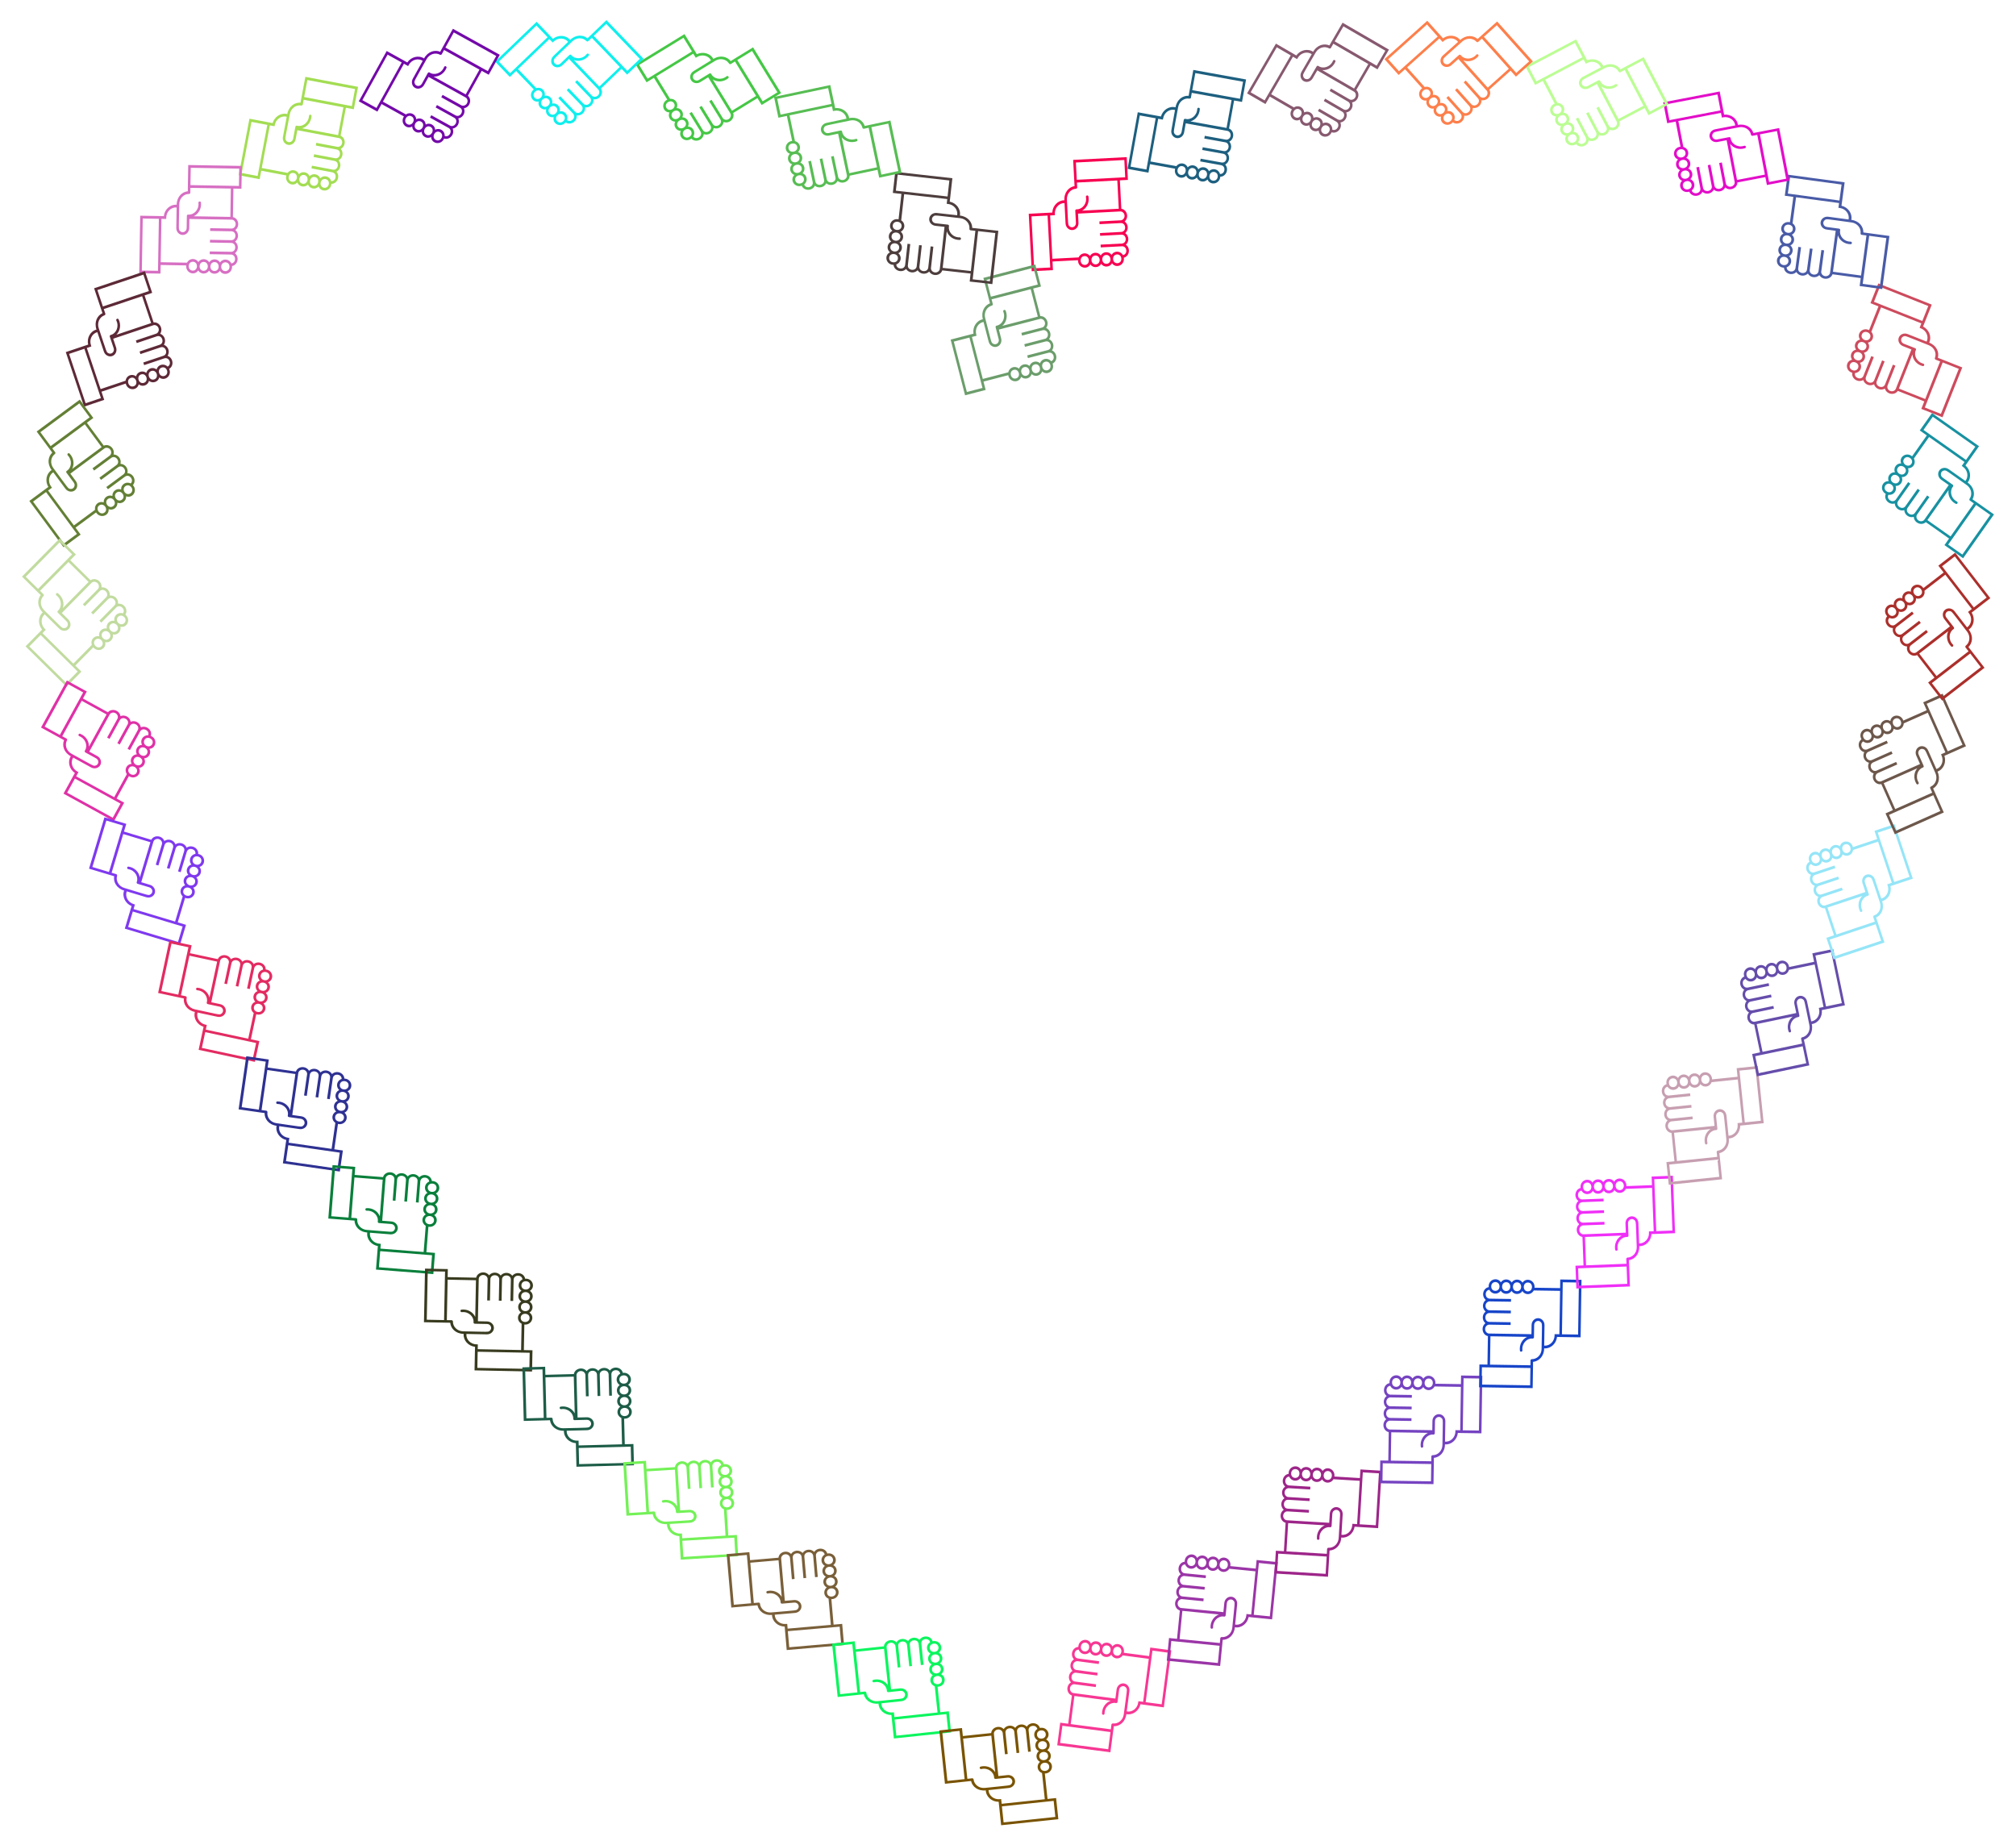 <?xml version="1.0" encoding="UTF-8"?>
<!DOCTYPE svg  PUBLIC '-//W3C//DTD SVG 1.1//EN'  'http://www.w3.org/Graphics/SVG/1.1/DTD/svg11.dtd'>
<svg enable-background="new 0 0 1786.925 1635.669" version="1.1" viewBox="0 0 1786.9 1635.7" xml:space="preserve" xmlns="http://www.w3.org/2000/svg">
<g enable-background="new    ">
	
		
			<path d="m984.22 1553.2-47.129-6.193 2.634-20.05 7.073 0.929 3.289-25.03c-4.824-1.688-5.513-8.805-0.838-11.614-2.902-3.053-2.257-8.015 1.343-10.219-2.903-3.053-2.257-8.015 1.343-10.219-3.789-3.921-1.293-10.651 3.847-11.005v2e-3c0.179-6.663 8.523-8.561 11.193-2.995 2.666-3.186 7.766-2.532 9.526 1.252 2.667-3.187 7.766-2.531 9.526 1.252 4.034-4.706 11.454-0.699 10.064 5.672l22.46 2.951 0.997-7.587 18.69 2.456-6.643 50.557-18.69-2.456 3e-3 -0.02-2.023-0.266c-1.369 5.834-6.801 9.842-12.502 8.758-0.935 7.112-6.095 10.831-11.15 10.741l-0.383 3.032 6e-3 1e-3 -2.636 20.051zm37.264-90.139-6.008 45.721 14.182 1.864 6.008-45.721-14.182-1.864zm-30.668-3.323c-4.804-0.631-5.836 7.169-1.025 7.801 4.803 0.631 5.835-7.169 1.025-7.801zm-9.526-1.252c-4.804-0.631-5.836 7.169-1.025 7.801 4.804 0.631 5.836-7.169 1.025-7.801zm-10.551 6.549c4.804 0.631 5.836-7.169 1.025-7.801-4.804-0.631-5.836 7.169-1.025 7.801zm-5.377-4.674c0.679-5.166-6.595-6.109-7.272-0.956-0.679 5.166 6.594 6.109 7.272 0.956zm-13.838 40.345 4.617 0.607 32.491 4.269 1.062-8.076c0.396-3.159 3.161-5.766 6.483-5.349 3.134 0.412 5.323 3.481 4.882 6.843l-2.36 17.958c4.698 0.977 9.46-2.558 10.157-7.861l0.155-1.183 4.213 0.554 5.009-38.115-23.137-3.04c-2.677 3.939-8.136 3.377-10.042-0.597-2.665 3.185-7.765 2.532-9.526-1.252-2.666 3.186-7.766 2.532-9.526-1.252-2.97 3.464-8.433 2.274-9.846-1.99-4.426-0.047-5.208 6.846-0.888 7.777l-2e-3 0.015c1.697 0.223 16.7 2.194 18.971 2.493l-0.318 2.418c-0.012-2e-3 -18.68-2.454-18.692-2.457-2.008-0.264-3.865 1.269-4.148 3.423-0.301 2.294 1.337 4.241 3.131 4.379 5.776 0.759 18.145 2.384 18.684 2.455l-0.318 2.418c-1e-3 0-18.691-2.456-18.692-2.456-4.804-0.631-5.836 7.169-1.025 7.801 1.97 0.259 16.531 2.172 18.692 2.456l-0.318 2.418c-2.385-0.313-16.689-2.193-18.684-2.455-1.707-0.324-3.846 1.061-4.156 3.421-0.308 2.343 1.369 4.231 3.131 4.378zm33.07 32.147 0.526-4.169h1e-3c0.021-0.559 0.575-1.135 1.286-1.068 4.66 0.612 8.987-2.957 9.644-7.957 2.985-22.719 3.262-22.028 2.091-23.689-1.769-2.545-5.756-1.504-6.195 1.832-1.54 11.721-1.384 10.867-1.56 11.177-0.239 0.446-0.687 0.679-1.358 0.547-4.654-0.964-9.972 3.169-9.967 9.213 0.046 1.608-2.333 1.629-2.277 0.047-1e-3 -5.279 3.27-9.772 7.791-11.277l-32.249-4.238-3.273 24.912 35.54 4.67zm-44.931 12.032 42.62 5.6 1.999-15.214-37.802-4.968 37.802 4.967-42.621-5.6-1.998 15.215z" fill="#F73793"/>
		
	
	
		
			<path d="m1081.5 1476.7-47.304-4.662 1.983-20.125 7.099 0.7 2.476-25.124c-4.876-1.53-5.795-8.621-1.214-11.581-3-2.957-2.516-7.937 1.011-10.257-3-2.957-2.516-7.938 1.011-10.257-3.914-3.796-1.637-10.604 3.488-11.124v2e-3c-0.037-6.666 8.241-8.833 11.09-3.356 2.561-3.271 7.68-2.782 9.561 0.942 2.562-3.272 7.68-2.781 9.561 0.943 3.879-4.834 11.426-1.07 10.242 5.343l22.544 2.222 0.751-7.615 18.76 1.849-5.002 50.746-18.76-1.849 2e-3 -0.02-2.031-0.2c-1.179 5.875-6.479 10.057-12.212 9.158-0.704 7.139-5.741 11.023-10.797 11.097l-0.284 3.043 6e-3 1e-3 -1.981 20.124zm34.324-91.299-4.524 45.891 14.235 1.403 4.524-45.891-14.235-1.403zm-30.76-2.328c-4.822-0.475-5.601 7.354-0.772 7.83 4.822 0.475 5.601-7.354 0.772-7.83zm-9.561-0.943c-4.822-0.475-5.6 7.354-0.772 7.83 4.822 0.476 5.601-7.353 0.772-7.83zm-10.333 6.888c4.822 0.475 5.6-7.354 0.772-7.83-4.822-0.475-5.601 7.354-0.772 7.83zm-5.526-4.498c0.511-5.185-6.789-5.892-7.299-0.719-0.512 5.185 6.789 5.892 7.299 0.719zm-12.523 40.773 4.634 0.457 32.612 3.214 0.799-8.107c0.293-3.17 2.973-5.865 6.307-5.557 3.145 0.31 5.433 3.307 5.101 6.681l-1.777 18.025c4.727 0.825 9.372-2.863 9.897-8.186l0.117-1.188 4.228 0.417 3.771-38.257-23.223-2.289c-2.548 4.023-8.022 3.638-10.056-0.271-2.561 3.27-7.679 2.783-9.561-0.942-2.561 3.271-7.68 2.782-9.561-0.942-2.856 3.559-8.355 2.546-9.906-1.67-4.425 0.097-4.984 7.012-0.635 7.801l-1e-3 0.015c1.703 0.168 16.762 1.652 19.042 1.877l-0.239 2.427c-0.012-1e-3 -18.75-1.848-18.762-1.85-2.016-0.199-3.822 1.393-4.035 3.555-0.226 2.293 1.458 4.194 3.272 4.275 5.797 0.571 18.213 1.795 18.754 1.849l-0.239 2.427c-1e-3 0-18.761-1.849-18.762-1.849-4.822-0.475-5.601 7.354-0.772 7.83 1.977 0.195 16.593 1.635 18.762 1.849l-0.239 2.427c-2.394-0.236-16.751-1.651-18.754-1.849-1.716-0.268-3.81 1.185-4.043 3.554-0.235 2.355 1.503 4.187 3.269 4.277zm34.094 31.059 0.391-4.184h1e-3c3e-3 -0.559 0.538-1.153 1.251-1.109 4.677 0.461 8.886-3.246 9.381-8.265 2.248-22.804 2.547-22.123 1.323-23.745-1.851-2.486-5.802-1.317-6.133 2.032-1.16 11.765-1.031 10.906-1.198 11.222-0.224 0.453-0.665 0.701-1.34 0.59-4.682-0.812-9.864 3.491-9.663 9.531 0.099 1.605-2.279 1.704-2.274 0.121-0.172-5.277 2.952-9.873 7.421-11.524l-32.37-3.191-2.464 25.005 35.674 3.517zm-44.518 13.481 42.78 4.216 1.505-15.27-37.943-3.74 37.943 3.74-42.78-4.216-1.505 15.27z" fill="#9B35A7"/>
		
	
	
		
			<path d="m1177.1 1397.6-47.447-2.867 1.22-20.185 7.12 0.43 1.523-25.199c-4.93-1.345-6.117-8.396-1.652-11.527-3.11-2.842-2.815-7.836 0.622-10.288-3.11-2.842-2.815-7.836 0.622-10.288-4.055-3.645-2.038-10.534 3.064-11.248v2e-3c-0.29-6.659 7.9-9.139 10.955-3.774 2.436-3.366 7.569-3.071 9.59 0.58 2.436-3.366 7.569-3.07 9.59 0.579 3.693-4.978 11.377-1.501 10.438 4.951l22.612 1.366 0.462-7.638 18.816 1.137-3.076 50.899-18.816-1.137 1e-3 -0.02-2.037-0.123c-0.956 5.916-6.093 10.295-11.856 9.615-0.433 7.161-5.319 11.232-10.368 11.498l-0.169 3.051h6e-3l-1.22 20.186zm30.84-92.534-2.782 46.03 14.278 0.863 2.782-46.03-14.278-0.863zm-30.825-1.161c-4.836-0.292-5.318 7.561-0.475 7.854 4.836 0.292 5.318-7.561 0.475-7.854zm-9.591-0.58c-4.836-0.292-5.318 7.561-0.475 7.854 4.837 0.292 5.318-7.561 0.475-7.854zm-10.065 7.274c4.836 0.292 5.318-7.561 0.475-7.854-4.836-0.291-5.318 7.562-0.475 7.854zm-5.692-4.285c0.314-5.201-7.008-5.631-7.321-0.442-0.314 5.201 7.007 5.631 7.321 0.442zm-10.969 41.218 37.359 2.258 0.492-8.131c0.173-3.179 2.748-5.973 6.092-5.792 3.155 0.191 5.555 3.099 5.35 6.483l-1.093 18.079c4.755 0.645 9.257-3.216 9.58-8.556l0.072-1.191 4.241 0.256 2.319-38.373-23.293-1.408c-2.394 4.117-7.879 3.94-10.059 0.11-2.435 3.365-7.568 3.072-9.59-0.579-2.436 3.366-7.569 3.071-9.59-0.579-2.719 3.664-8.252 2.86-9.962-1.293-4.418 0.264-4.715 7.195-0.339 7.82l-1e-3 0.015c1.708 0.103 16.813 1.016 19.099 1.154l-0.147 2.435c-0.012-1e-3 -18.807-1.136-18.819-1.138-2.022-0.122-3.767 1.537-3.898 3.706-0.139 2.304 1.62 4.136 3.431 4.148 5.815 0.351 18.268 1.104 18.811 1.137l-0.147 2.434c-1e-3 0-18.817-1.137-18.819-1.137-4.836-0.292-5.318 7.561-0.475 7.854 1.983 0.12 16.643 1.006 18.819 1.137l-0.147 2.434c-2.401-0.145-16.802-1.015-18.811-1.137-1.725-0.203-3.762 1.328-3.906 3.705-0.143 2.361 1.662 4.126 3.431 4.149zm35.246 29.745 0.232-4.196h1e-3c-0.018-0.559 0.494-1.172 1.208-1.155 4.691 0.283 8.757-3.581 9.062-8.614 1.382-22.872 1.707-22.203 0.422-23.778-1.944-2.414-5.848-1.096-6.051 2.262-0.713 11.8-0.617 10.937-0.772 11.259-0.207 0.462-0.638 0.726-1.317 0.641-4.71-0.634-9.725 3.862-9.295 9.89 0.159 1.601-2.213 1.789-2.268 0.207-0.372-5.266 2.576-9.978 6.979-11.797l-32.467-1.962-1.515 25.08 35.781 2.163zm-43.975 15.158 42.909 2.593 0.926-15.317-38.058-2.3 38.058 2.3-42.909-2.593-0.926 15.317z" fill="#9D2589"/>
		
	
	
		
			<path d="m1270.6 1315.5-47.528-0.74 0.315-20.22 7.133 0.111 0.393-25.242c-4.986-1.122-6.487-8.113-2.166-11.441-3.234-2.699-3.163-7.703 0.16-10.306-3.234-2.7-3.163-7.703 0.16-10.306-4.214-3.459-2.508-10.432 2.558-11.374v2e-3c-0.588-6.64 7.483-9.483 10.775-4.261 2.283-3.471 7.424-3.407 9.607 0.15 2.283-3.472 7.424-3.406 9.607 0.15 3.467-5.138 11.298-2.01 10.649 4.479l22.651 0.352 0.119-7.651 18.848 0.293-0.793 50.986-18.849-0.293v-0.02l-2.041-0.032c-0.69 5.953-5.626 10.558-11.414 10.136-0.112 7.173-4.811 11.459-9.843 11.951l-0.032 3.056h6e-3l-0.315 20.22zm26.667-93.823-0.718 46.108 14.302 0.223 0.718-46.108-14.302-0.223zm-30.847 0.221c-4.844-0.075-4.974 7.792-0.122 7.867 4.844 0.076 4.973-7.791 0.122-7.867zm-9.607-0.149c-4.845-0.075-4.974 7.792-0.122 7.867 4.844 0.075 4.973-7.792 0.122-7.867zm-9.729 7.717c4.845 0.075 4.974-7.792 0.122-7.867-4.844-0.075-4.974 7.792-0.122 7.867zm-5.879-4.026c0.081-5.21-7.253-5.311-7.334-0.114-0.08 5.21 7.253 5.312 7.334 0.114zm-9.112 41.668 4.656 0.073 32.766 0.51 0.127-8.145c0.03-3.184 2.478-6.09 5.826-6.059 3.16 0.049 5.688 2.847 5.635 6.237l-0.282 18.11c4.779 0.432 9.104-3.628 9.187-8.976l0.019-1.193 4.248 0.066 0.599-38.438-23.333-0.363c-2.207 4.22-7.694 4.288-10.044 0.56-2.282 3.47-7.423 3.408-9.607-0.15-2.283 3.471-7.424 3.407-9.607-0.15-2.552 3.783-8.116 3.227-10.01-0.846-4.402 0.462-4.388 7.399 0.011 7.827v0.015c1.711 0.027 16.841 0.262 19.132 0.298l-0.038 2.439c-0.012 0-18.839-0.293-18.851-0.294-2.025-0.031-3.694 1.704-3.728 3.876-0.037 2.378 1.872 4.057 3.614 3.99 5.825 0.091 18.299 0.285 18.843 0.293l-0.038 2.438c-1e-3 0-18.849-0.293-18.851-0.293-4.844-0.075-4.974 7.792-0.122 7.867 1.986 0.031 16.671 0.26 18.851 0.293l-0.038 2.438c-2.406-0.037-16.831-0.262-18.843-0.293-1.732-0.126-3.699 1.495-3.736 3.876-0.037 2.368 1.846 4.05 3.614 3.994zm36.542 28.137 0.044-4.202h1e-3c-0.043-0.557 0.441-1.193 1.155-1.208 4.699 0.073 8.588-3.969 8.667-9.012 0.357-22.911 0.711-22.257-0.643-23.773-2.05-2.324-5.891-0.833-5.944 2.531-0.184 11.82-0.126 10.954-0.267 11.282-0.186 0.47-0.605 0.753-1.287 0.699-4.734-0.423-9.542 4.294-8.843 10.297 0.231 1.592-2.131 1.886-2.256 0.308-0.607-5.244 2.126-10.083 6.444-12.097l-32.523-0.506-0.391 25.123 35.843 0.558zm-43.252 17.112 42.982 0.669 0.239-15.343-38.122-0.594 38.122 0.593-42.982-0.669-0.239 15.344z" fill="#7543C1"/>
		
	
	
		
			<path d="m1358.5 1230.4-47.528-0.74 0.315-20.219 7.133 0.111 0.393-25.242c-4.986-1.122-6.487-8.113-2.166-11.441-3.234-2.7-3.163-7.703 0.16-10.306-3.234-2.7-3.163-7.703 0.16-10.306-4.214-3.459-2.508-10.432 2.558-11.374v2e-3c-0.588-6.64 7.483-9.483 10.775-4.261 2.283-3.471 7.424-3.407 9.607 0.15 2.283-3.472 7.424-3.406 9.607 0.15 3.467-5.138 11.298-2.01 10.649 4.479l22.651 0.352 0.119-7.651 18.848 0.293-0.793 50.986-18.849-0.293v-0.02l-2.041-0.032c-0.69 5.953-5.626 10.558-11.414 10.136-0.112 7.173-4.811 11.459-9.843 11.951l-0.032 3.056h6e-3l-0.315 20.219zm26.666-93.822-0.718 46.108 14.302 0.223 0.718-46.108-14.302-0.223zm-30.847 0.221c-4.844-0.075-4.974 7.792-0.123 7.867 4.845 0.075 4.974-7.792 0.123-7.867zm-9.606-0.15c-4.845-0.075-4.974 7.792-0.122 7.867 4.844 0.076 4.973-7.791 0.122-7.867zm-9.729 7.718c4.845 0.075 4.974-7.792 0.122-7.867-4.845-0.076-4.974 7.791-0.122 7.867zm-5.879-4.026c0.081-5.21-7.253-5.311-7.333-0.114-0.082 5.209 7.252 5.311 7.333 0.114zm-9.113 41.667 4.656 0.073 32.766 0.51 0.127-8.145c0.03-3.184 2.478-6.09 5.826-6.059 3.16 0.049 5.688 2.847 5.635 6.237l-0.282 18.11c4.779 0.431 9.104-3.628 9.187-8.976l0.019-1.193 4.248 0.066 0.599-38.438-23.333-0.363c-2.207 4.22-7.694 4.289-10.044 0.56-2.282 3.47-7.423 3.408-9.607-0.15-2.283 3.471-7.424 3.407-9.607-0.149-2.552 3.783-8.116 3.227-10.01-0.846-4.402 0.462-4.388 7.399 0.011 7.827v0.015c1.711 0.027 16.841 0.262 19.132 0.298l-0.038 2.439c-0.012 0-18.839-0.293-18.851-0.294-2.025-0.031-3.694 1.704-3.728 3.876-0.037 2.378 1.872 4.057 3.614 3.99 5.825 0.091 18.299 0.285 18.843 0.293l-0.038 2.438c-1e-3 0-18.849-0.293-18.851-0.293-4.844-0.075-4.974 7.792-0.122 7.867 1.986 0.031 16.671 0.26 18.851 0.293l-0.038 2.438c-2.406-0.037-16.831-0.262-18.843-0.293-1.732-0.126-3.699 1.495-3.736 3.876-0.036 2.367 1.847 4.049 3.614 3.993zm36.543 28.137 0.044-4.202h1e-3c-0.043-0.557 0.441-1.193 1.155-1.208 4.699 0.073 8.588-3.969 8.667-9.011 0.357-22.911 0.711-22.257-0.643-23.773-2.05-2.325-5.891-0.833-5.944 2.531-0.184 11.82-0.126 10.954-0.267 11.282-0.186 0.47-0.605 0.753-1.287 0.699-4.734-0.423-9.542 4.294-8.843 10.297 0.231 1.592-2.131 1.886-2.256 0.308-0.607-5.245 2.126-10.083 6.444-12.098l-32.523-0.506-0.391 25.123 35.843 0.558zm-43.252 17.112 42.982 0.669 0.239-15.343-38.122-0.593 38.122 0.593-42.982-0.669-0.239 15.343z" fill="#1745C9"/>
		
	
	
		
			<path d="m1444.7 1140.3-47.499 1.806-0.768-20.207 7.128-0.271-0.959-25.227c-5.039-0.854-6.912-7.755-2.776-11.309-3.374-2.523-3.571-7.522-0.392-10.299-3.374-2.523-3.571-7.522-0.391-10.299-4.393-3.229-3.063-10.283 1.945-11.494v2e-3c-0.942-6.599 6.965-9.87 10.532-4.831 2.093-3.589 7.231-3.799 9.601-0.365 2.094-3.589 7.231-3.799 9.601-0.365 3.187-5.317 11.174-2.612 10.873 3.902l22.637-0.861-0.291-7.646 18.837-0.717 1.937 50.955-18.837 0.716-1e-3 -0.02-2.039 0.078c-0.37 5.981-5.053 10.844-10.855 10.732 0.272 7.168-4.191 11.7-9.189 12.461l0.132 3.053h6e-3l0.768 20.206zm21.605-95.115 1.751 46.081 14.294-0.543-1.752-46.081-14.293 0.543zm-30.791 1.872c-4.842 0.184-4.55 8.047 0.299 7.862 4.841-0.184 4.549-8.046-0.299-7.862zm-9.601 0.365c-4.842 0.184-4.55 8.047 0.299 7.862 4.842-0.184 4.55-8.046-0.299-7.862zm-9.302 8.227c4.842-0.184 4.55-8.047-0.299-7.862-4.841 0.184-4.55 8.046 0.299 7.862zm-6.086-3.705c-0.198-5.207-7.527-4.916-7.329 0.279 0.198 5.206 7.527 4.915 7.329-0.279zm-6.868 42.095 4.653-0.177 32.747-1.245-0.309-8.14c-0.14-3.181 2.149-6.214 5.494-6.362 3.158-0.12 5.832 2.538 5.961 5.926l0.688 18.099c4.796 0.175 8.896-4.11 8.693-9.455l-0.045-1.193 4.246-0.161-1.46-38.415-23.319 0.886c-1.978 4.332-7.454 4.694-10 1.097-2.093 3.588-7.23 3.8-9.601 0.365-2.094 3.589-7.231 3.799-9.601 0.365-2.346 3.914-7.931 3.657-10.041-0.309-4.371 0.697-3.985 7.624 0.43 7.815l1e-3 0.015c1.71-0.065 16.831-0.64 19.12-0.727l0.093 2.438c-0.012 0-18.827 0.716-18.839 0.716-2.024 0.077-3.598 1.899-3.515 4.07 0.09 2.376 2.091 3.95 3.822 3.791 5.821-0.221 18.288-0.695 18.831-0.716l0.093 2.437c-1e-3 0-18.838 0.716-18.839 0.716-4.842 0.184-4.55 8.047 0.299 7.862 1.985-0.075 16.661-0.633 18.839-0.716l0.093 2.437c-2.404 0.091-16.82 0.639-18.831 0.716-1.737-0.033-3.614 1.691-3.523 4.07 0.088 2.367 2.058 3.946 3.82 3.795zm37.996 26.14-0.181-4.198h1e-3c-0.073-0.554 0.376-1.215 1.088-1.268 4.696-0.179 8.363-4.423 8.172-9.463-0.87-22.898-0.482-22.264-1.915-23.704-2.171-2.212-5.927-0.517-5.8 2.846 0.449 11.813 0.46 10.945 0.338 11.28-0.161 0.48-0.564 0.785-1.247 0.767-4.749-0.169-9.299 4.798-8.279 10.755 0.316 1.577-2.027 1.997-2.236 0.429-0.887-5.204 1.583-10.182 5.787-12.425l-32.503 1.235 0.955 25.108 35.82-1.362zm-42.274 19.404 42.956-1.633-0.583-15.333-38.099 1.448 38.099-1.449-42.956 1.633 0.583 15.334z" fill="#EF2FF7"/>
		
	
	
		
			<path d="m1526.4 1045.3-47.283 4.878-2.075-20.115 7.096-0.732-2.591-25.112c-5.083-0.526-7.4-7.291-3.502-11.105-3.53-2.299-4.05-7.275-1.058-10.252-3.53-2.299-4.05-7.275-1.058-10.252-4.593-2.938-3.722-10.063 1.197-11.596v2e-3c-1.368-6.524 6.311-10.301 10.197-5.503 1.857-3.717 6.969-4.26 9.557-0.986 1.857-3.717 6.97-4.259 9.557-0.986 2.836-5.512 10.982-3.33 11.103 3.19l22.534-2.325-0.785-7.611 18.751-1.935 5.233 50.723-18.751 1.934-2e-3 -0.02-2.03 0.209c0.018 5.992-4.34 11.148-10.137 11.413 0.736 7.136-3.424 11.947-8.363 13.03l0.329 3.038 6e-3 -1e-3 2.075 20.114zm15.401-96.315 4.732 45.87 14.228-1.468-4.732-45.87-14.228 1.468zm-30.606 3.862c-4.819 0.497-4.019 8.324 0.807 7.827 4.821-0.498 4.02-8.325-0.807-7.827zm-9.557 0.986c-4.819 0.497-4.019 8.325 0.807 7.827 4.821-0.498 4.02-8.325-0.807-7.827zm-8.749 8.812c4.82-0.497 4.019-8.324-0.807-7.826-4.82 0.497-4.02 8.324 0.807 7.826zm-6.313-3.303c-0.535-5.183-7.829-4.418-7.296 0.753 0.535 5.182 7.829 4.417 7.296-0.753zm-4.128 42.452 4.632-0.478 32.597-3.363-0.836-8.103c-0.346-3.165 1.742-6.34 5.07-6.704 3.144-0.324 5.984 2.156 6.332 5.528l1.859 18.017c4.797-0.136 8.612-4.677 8.063-9.998l-0.123-1.187 4.226-0.436-3.945-38.24-23.212 2.395c-1.693 4.451-7.134 5.167-9.908 1.742-1.856 3.716-6.969 4.26-9.557 0.986-1.857 3.717-6.969 4.26-9.557 0.986-2.088 4.057-7.678 4.163-10.04 0.342-4.317 0.979-3.483 7.866 0.935 7.771l2e-3 0.015c1.702-0.176 16.754-1.728 19.033-1.964l0.25 2.426c-0.012 1e-3 -18.741 1.934-18.754 1.934-2.015 0.208-3.467 2.128-3.244 4.29 0.289 2.8 2.844 3.728 4.06 3.536 5.795-0.598 18.204-1.878 18.745-1.934l0.25 2.426c-1e-3 0-18.752 1.935-18.753 1.935-4.819 0.497-4.019 8.324 0.807 7.826 1.976-0.204 16.585-1.711 18.753-1.935l0.25 2.426c-2.393 0.247-16.744 1.727-18.745 1.934-1.735 0.08-3.497 1.922-3.252 4.29 0.245 2.353 2.313 3.801 4.062 3.537zm39.609 23.625-0.453-4.178h1e-3c-0.108-0.548 0.297-1.237 1.004-1.336 4.675-0.482 8.059-4.955 7.542-9.972-2.351-22.793-1.922-22.186-3.446-23.531-2.31-2.066-5.948-0.132-5.603 3.215 1.213 11.759 1.168 10.892 1.068 11.235-0.129 0.489-0.512 0.82-1.195 0.846-4.75 0.139-8.969 5.39-7.565 11.269 0.417 1.553-1.893 2.125-2.204 0.573-1.222-5.136 0.921-10.263 4.97-12.774l-32.355 3.338 2.579 24.993 35.657-3.678zm-40.928 22.1 42.76-4.412-1.574-15.263-37.926 3.912 37.926-3.913-42.76 4.412 1.574 15.264z" fill="#C79FB1"/>
		
	
	
		
			<path d="m1603.7 944.34-46.53 9.716-4.134-19.795 6.983-1.458-5.16-24.712c-5.111 0-8.111-6.491-4.626-10.686-3.748-1.923-4.777-6.82-2.107-10.089-3.748-1.923-4.777-6.82-2.107-10.089-4.871-2.45-4.737-9.627-3e-3 -11.658l1e-3 2e-3c-2.031-6.349 5.218-10.895 9.576-6.523 1.464-3.888 6.494-4.954 9.405-1.964 1.465-3.889 6.495-4.953 9.405-1.964 2.254-5.774 10.581-4.442 11.372 2.031l22.175-4.631-1.564-7.49 18.452-3.854 10.423 49.915-18.453 3.853-4e-3 -0.019-1.998 0.417c0.634 5.959-3.17 11.536-8.909 12.395 1.466 7.022-2.177 12.236-6.978 13.821l0.64 2.988 6e-3 -1e-3 4.135 19.795zm5.411-97.388 9.426 45.14 14.002-2.924-9.426-45.14-14.002 2.924zm-30.046 6.99c-4.743 0.99-3.141 8.694 1.608 7.702 4.743-0.99 3.142-8.694-1.608-7.702zm-9.405 1.964c-4.743 0.99-3.141 8.694 1.608 7.702 4.744-0.991 3.142-8.694-1.608-7.702zm-7.796 9.666c4.743-0.99 3.141-8.694-1.608-7.702-4.743 0.99-3.142 8.693 1.608 7.702zm-6.619-2.637c-1.065-5.101-8.242-3.589-7.18 1.499 1.065 5.101 8.242 3.589 7.18-1.499zm0.26 42.651 4.558-0.952 32.078-6.699-1.665-7.974c-0.669-3.113 1.08-6.486 4.353-7.19 3.094-0.646 6.174 1.528 6.867 4.847l3.702 17.73c4.757-0.629 8.085-5.538 6.991-10.774l-0.244-1.168 4.159-0.869-7.857-37.631-22.843 4.77c-1.226 4.602-6.565 5.874-9.676 2.752-1.464 3.887-6.494 4.955-9.405 1.964-1.464 3.888-6.494 4.954-9.405 1.964-1.659 4.251-7.209 4.931-9.951 1.373-4.193 1.417-2.656 8.182 1.73 7.634l3e-3 0.015c1.675-0.35 16.488-3.443 18.73-3.911l0.499 2.388c-0.012 3e-3 -18.443 3.851-18.455 3.853-4.891 1.021-2.921 8.905 1.616 7.7 5.703-1.191 17.914-3.741 18.447-3.852l0.499 2.387c-1e-3 0-18.454 3.853-18.455 3.854-4.743 0.99-3.142 8.694 1.608 7.702 1.945-0.406 16.321-3.408 18.455-3.854l0.499 2.387c-2.355 0.492-16.477 3.441-18.447 3.852-1.718 0.258-3.28 2.271-2.794 4.602 0.485 2.316 2.691 3.543 4.403 3.1zm41.83 19.425-0.88-4.109h1e-3c-0.164-0.534 0.168-1.261 0.861-1.432 4.601-0.961 7.506-5.758 6.476-10.695-4.684-22.43-4.194-21.87-5.848-23.051-2.51-1.818-5.93 0.481-5.243 3.775 2.417 11.572 2.282 10.714 2.218 11.065-0.078 0.5-0.425 0.868-1.102 0.964-4.711 0.627-8.367 6.284-6.365 11.987 0.575 1.502-1.665 2.308-2.133 0.796-1.744-4.983-0.14-10.304 3.63-13.217l-31.84 6.648 5.136 24.595 35.089-7.326zm-38.438 26.194 42.079-8.787-3.136-15.021-37.322 7.793 37.322-7.793-42.079 8.787 3.136 15.021z" fill="#654DAB"/>
		
	
	
		
			<path d="m1670.3 835.4-45.088 15.05-6.402-19.182 6.766-2.258-7.993-23.947c-5.076 0.593-8.809-5.506-5.835-10.077-3.946-1.476-5.536-6.219-3.263-9.777-3.946-1.476-5.536-6.22-3.263-9.777-5.122-1.868-5.823-9.012-1.355-11.579l1e-3 2e-3c-2.754-6.07 3.918-11.427 8.755-7.59 1.004-4.031 5.876-5.674 9.114-3.042 1.004-4.032 5.876-5.674 9.114-3.042 1.568-5.997 9.994-5.639 11.531 0.698l21.488-7.172-2.422-7.258 17.881-5.969 16.144 48.369-17.881 5.968-6e-3 -0.019-1.936 0.646c1.321 5.845-1.81 11.826-7.411 13.345 2.271 6.805-0.743 12.406-5.327 14.537l0.982 2.894 6e-3 -2e-3 6.4 19.182zm-5.926-97.358 14.599 43.742 13.568-4.529-14.6-43.742-13.567 4.529zm-29.032 10.429c-4.596 1.534-2.111 9 2.491 7.463 4.596-1.533 2.112-8.999-2.491-7.463zm-9.113 3.042c-4.596 1.534-2.111 9 2.491 7.463 4.596-1.534 2.111-8.999-2.491-7.463zm-6.623 10.505c4.596-1.534 2.111-8.999-2.491-7.463-4.595 1.534-2.111 8.999 2.491 7.463zm-6.88-1.851c-1.65-4.943-8.603-2.608-6.957 2.322 1.65 4.943 8.603 2.609 6.957-2.322zm5.208 42.334 4.417-1.474 31.085-10.375-2.579-7.727c-1.026-3.014 0.32-6.567 3.49-7.647 2.998-1 6.31 0.802 7.383 4.018l5.734 17.181c4.652-1.176 7.387-6.439 5.694-11.513l-0.378-1.132 4.03-1.345-12.171-36.465-22.135 7.388c-0.684 4.713-5.839 6.596-9.291 3.857-1.003 4.031-5.875 5.675-9.114 3.042-1.004 4.032-5.876 5.674-9.114 3.042-1.155 4.414-6.588 5.734-9.725 2.518-4 1.894-1.688 8.435 2.604 7.381l5e-3 0.014c1.623-0.542 15.977-5.333 18.15-6.058l0.772 2.314c-0.012 4e-3 -17.871 5.965-17.883 5.969-4.596 1.534-2.112 9 2.491 7.463 1e-3 0 7e-3 -3e-3 8e-3 -3e-3 5.526-1.844 17.359-5.794 17.875-5.966l0.772 2.313c-1e-3 0-17.882 5.969-17.883 5.969-4.596 1.534-2.112 8.999 2.491 7.463 1.885-0.629 15.815-5.279 17.883-5.969l0.772 2.313c-2.282 0.762-15.967 5.329-17.875 5.966-1.676 0.456-2.995 2.636-2.241 4.895 0.75 2.243 3.084 3.206 4.733 2.568zm43.801 14.439-1.351-3.979h1e-3c-0.225-0.512 0.021-1.272 0.689-1.523 4.458-1.488 6.788-6.59 5.192-11.374-7.255-21.735-6.704-21.236-8.483-22.217-2.704-1.514-5.834 1.166-4.769 4.357 3.743 11.214 3.51 10.377 3.487 10.733-0.02 0.505-0.321 0.911-0.982 1.086-4.606 1.17-7.581 7.213-4.932 12.645 0.745 1.425-1.386 2.486-2.027 1.039-2.311-4.747-1.334-10.218 2.072-13.549l-30.853 10.298 7.955 23.833 34.001-11.349zm-35.139 30.477 40.775-13.61-4.858-14.555-36.166 12.071 36.166-12.071-40.776 13.61 4.859 14.555z" fill="#95E5F7"/>
		
	
	
		
			<path d="m1722.9 720.17-43.445 19.287-8.205-18.482 6.52-2.894-10.244-23.074c-4.996 1.075-9.295-4.639-6.77-9.474-4.068-1.092-6.105-5.662-4.182-9.42-4.069-1.092-6.105-5.662-4.182-9.42-5.277-1.37-6.657-8.415-2.455-11.396l1e-3 2e-3c-3.321-5.779 2.809-11.749 7.99-8.392 0.614-4.109 5.307-6.209 8.781-3.898 0.614-4.11 5.307-6.209 8.781-3.898 0.989-6.119 9.41-6.568 11.545-0.407l20.704-9.192-3.105-6.994 17.229-7.649 20.691 46.605-17.229 7.649-8e-3 -0.018-1.865 0.828c1.873 5.692-0.672 11.944-6.102 13.992 2.911 6.557 0.446 12.42-3.915 14.98l1.254 2.787 6e-3 -3e-3 8.205 18.481zm-15.198-96.347 18.711 42.147 13.073-5.804-18.711-42.147-13.073 5.804zm-27.903 13.154c-4.428 1.966-1.242 9.16 3.193 7.191 4.428-1.965 1.242-9.159-3.193-7.191zm-8.781 3.899c-4.428 1.966-1.242 9.16 3.193 7.191 4.428-1.966 1.242-9.16-3.193-7.191zm-5.589 11.089c4.428-1.966 1.242-9.16-3.193-7.191-4.427 1.966-1.241 9.16 3.193 7.191zm-7.025-1.185c-2.114-4.762-8.813-1.775-6.703 2.976 2.113 4.762 8.812 1.775 6.703-2.976zm9.227 41.642 4.256-1.889 29.952-13.297-3.305-7.445c-1.309-2.902-0.308-6.568 2.743-7.945 2.889-1.282 6.358 0.195 7.733 3.294l7.349 16.554c4.519-1.615 6.739-7.115 4.568-12.004l-0.484-1.091 3.883-1.724-15.598-35.136-21.328 9.469c-0.231 4.757-5.182 7.123-8.881 4.726-0.614 4.108-5.306 6.21-8.781 3.898-0.614 4.109-5.307 6.209-8.781 3.898-0.728 4.505-6.01 6.337-9.44 3.436-3.801 2.268-0.875 8.558 3.297 7.099l6e-3 0.014c1.564-0.694 15.394-6.834 17.488-7.764l0.99 2.229c-0.011 5e-3 -17.22 7.645-17.231 7.649-4.428 1.966-1.242 9.16 3.193 7.191 1e-3 0 6e-3 -3e-3 7e-3 -4e-3 5.324-2.364 16.727-7.426 17.224-7.647l0.99 2.229c-1e-3 1e-3 -17.23 7.649-17.231 7.65-4.428 1.966-1.242 9.16 3.193 7.191 1.816-0.806 15.239-6.765 17.231-7.65l0.99 2.229c-2.199 0.976-15.385 6.83-17.224 7.646-1.625 0.614-2.729 2.91-1.763 5.086 0.958 2.165 3.373 2.901 4.954 2.108zm44.98 10.191-1.725-3.832c-0.273-0.488-0.101-1.268 0.541-1.582 4.296-1.907 6.127-7.208 4.081-11.818-9.298-20.943-8.701-20.498-10.567-21.305-2.836-1.249-5.696 1.718-4.331 4.793 4.797 10.805 4.485 9.994 4.496 10.351 0.029 0.505-0.233 0.938-0.874 1.175-4.473 1.604-6.857 7.904-3.701 13.058 0.878 1.348-1.142 2.607-1.918 1.227-2.754-4.505-2.304-10.044 0.768-13.685l-29.729 13.198 10.195 22.964 32.764-14.544zm-32.068 33.693 39.289-17.443-6.226-14.025-34.847 15.47 34.847-15.47-39.289 17.443 6.226 14.025z" fill="#6D574B"/>
		
	
	
		
			<path d="m1759 591.92-37.622 29.052-12.359-16.005 5.646-4.36-15.43-19.981c-4.598 2.231-10.13-2.299-8.826-7.595-4.211-0.095-7.275-4.051-6.299-8.158-4.212-0.095-7.275-4.051-6.299-8.158-5.452-0.078-8.465-6.594-5.091-10.487l1e-3 1e-3c-4.599-4.825-0.061-12.08 5.769-10.049-0.379-4.137 3.681-7.292 7.604-5.872-0.38-4.138 3.681-7.292 7.604-5.872-0.493-6.179 7.581-8.615 11.118-3.137l17.93-13.846-4.677-6.056 14.92-11.521 31.165 40.359-14.92 11.521-0.012-0.016-1.615 1.247c3.171 5.084 2.183 11.762-2.605 15.041 4.384 5.678 3.382 11.959-0.246 15.481l1.88 2.409 5e-3 -4e-3 12.359 16.006zm-37.641-89.983 28.184 36.499 11.321-8.742-28.184-36.499-11.321 8.742zm-23.981 19.404c-3.835 2.961 0.968 9.193 4.809 6.228 3.835-2.962-0.969-9.194-4.809-6.228zm-7.604 5.872c-3.835 2.961 0.968 9.193 4.809 6.228 3.834-2.962-0.969-9.194-4.809-6.228zm-2.796 12.099c3.835-2.961-0.969-9.193-4.809-6.227-3.835 2.961 0.968 9.193 4.809 6.227zm-7.106 0.517c-3.185-4.124-8.982 0.369-5.805 4.483 3.184 4.124 8.981-0.369 5.805-4.483zm18.851 38.26 3.685-2.846 25.937-20.029-4.978-6.447c-1.961-2.508-1.859-6.307 0.778-8.369 2.502-1.932 6.222-1.32 8.294 1.364l11.07 14.336c4.006-2.642 4.856-8.512 1.587-12.745l-0.729-0.945 3.363-2.597-23.495-30.427-18.47 14.262c0.905 4.675-3.343 8.15-7.504 6.7 0.379 4.136-3.68 7.292-7.604 5.872 0.38 4.137-3.68 7.292-7.604 5.872 0.363 4.549-4.334 7.583-8.354 5.579-3.154 3.105 1.182 8.521 4.888 6.113l9e-3 0.012c1.354-1.046 13.331-10.294 15.144-11.694l1.491 1.931c-0.01 8e-3 -14.912 11.515-14.922 11.522-3.835 2.961 0.968 9.193 4.809 6.227 1e-3 -1e-3 5e-3 -5e-3 6e-3 -5e-3 4.611-3.56 14.485-11.185 14.916-11.518l1.491 1.93c-1e-3 1e-3 -14.921 11.522-14.922 11.523-3.835 2.961 0.968 9.193 4.809 6.227 1.573-1.214 13.197-10.19 14.922-11.523l1.49 1.93c-1.904 1.47-13.323 10.288-14.916 11.518-1.433 0.982-1.96 3.475-0.505 5.36 1.446 1.872 3.967 2.013 5.314 0.867zm46.114-0.782-2.585-3.313c-0.381-0.409-0.399-1.208 0.15-1.665 3.72-2.872 4.24-8.457 1.158-12.449-14.005-18.136-13.32-17.846-15.323-18.187-3.052-0.54-5.125 3.021-3.069 5.685 7.225 9.357 6.73 8.643 6.825 8.988 0.148 0.484-3e-3 0.966-0.57 1.349-3.964 2.621-4.784 9.306-0.495 13.564 1.173 1.101-0.49 2.803-1.572 1.648-3.744-3.722-4.623-9.209-2.503-13.476l-25.744 19.88 15.357 19.887 28.371-21.911zm-23.15 40.345 34.023-26.273-9.378-12.145-30.177 23.302 30.177-23.303-34.024 26.273 9.379 12.146z" fill="#AB2F2B"/>
		
	
	
		
			<path d="m1767.4 455.97-27.381 38.855-16.53-11.649 4.109-5.831-20.636-14.542c-3.736 3.487-10.358 0.79-10.674-4.654-4.052 1.152-8.146-1.725-8.425-5.937-4.052 1.152-8.146-1.725-8.425-5.937-5.232 1.533-10.033-3.804-7.957-8.52l2e-3 1e-3c-5.817-3.254-3.621-11.525 2.549-11.303-1.583-3.841 1.366-8.053 5.534-7.854-1.583-3.842 1.367-8.053 5.534-7.854-2.293-5.759 4.703-10.467 9.699-6.276l13.049-18.517-6.255-4.408 10.858-15.409 41.682 29.373-10.859 15.409-0.016-0.011-1.176 1.668c4.53 3.923 5.555 10.595 1.946 15.14 5.864 4.132 6.759 10.43 4.331 14.865l2.507 1.748 4e-3 -5e-3 16.53 11.648zm-62.504-74.879 37.694 26.564 8.24-11.692-37.694-26.564-8.24 11.692zm-17.192 25.613c-2.791 3.96 3.636 8.499 6.432 4.532 2.79-3.961-3.637-8.498-6.432-4.532zm-5.535 7.853c-2.791 3.961 3.637 8.499 6.432 4.532 2.791-3.96-3.637-8.498-6.432-4.532zm0.897 12.386c2.791-3.961-3.636-8.498-6.431-4.532-2.791 3.96 3.636 8.498 6.431 4.532zm-6.638 2.59c-4.259-3.001-8.474 3.001-4.225 5.995 4.26 3.001 8.474-3.001 4.225-5.995zm29.297 30.999 2.682-3.806 18.877-26.787-6.658-4.693c-2.614-1.818-3.637-5.478-1.725-8.227 1.821-2.583 5.556-3.096 8.328-1.143l14.805 10.433c3.048-3.706 2.13-9.565-2.242-12.647l-0.976-0.688 2.448-3.473-31.424-22.145-13.442 19.075c2.244 4.2-0.79 8.773-5.195 8.615 1.582 3.84-1.365 8.053-5.534 7.854 1.583 3.841-1.366 8.053-5.534 7.854 1.688 4.239-1.905 8.524-6.337 7.794-2.098 3.897 3.642 7.793 6.474 4.399l0.012 9e-3c0.986-1.399 9.702-13.768 11.022-15.641l1.994 1.405c-7e-3 0.01-10.853 15.401-10.86 15.411-2.791 3.96 3.636 8.499 6.432 4.532 0-1e-3 4e-3 -6e-3 4e-3 -7e-3 3.356-4.762 10.542-14.96 10.855-15.404l1.994 1.405c-1e-3 1e-3 -10.859 15.41-10.86 15.411-2.791 3.96 3.636 8.499 6.431 4.532 1.144-1.624 9.604-13.629 10.86-15.411l1.994 1.405c-1.386 1.967-9.696 13.759-10.855 15.404-1.08 1.361-0.848 3.899 1.098 5.27 1.932 1.364 4.383 0.756 5.332-0.736zm43.832-14.347-3.447-2.403c-0.485-0.278-0.738-1.036-0.348-1.635 2.707-3.842 1.557-9.332-2.564-12.237-18.73-13.199-17.991-13.124-20.005-12.859-3.075 0.384-4.007 4.398-1.256 6.337 9.663 6.81 8.98 6.274 9.172 6.575 0.284 0.419 0.282 0.924-0.147 1.457-3.015 3.673-1.827 10.303 3.527 13.106 1.445 0.706 0.358 2.823-1.016 2.038-4.675-2.452-7.134-7.436-6.366-12.138v1e-3l-18.737 26.588 20.538 14.473 20.649-29.303zm-10.222 45.377 24.762-35.139-12.543-8.839-21.963 31.166 21.963-31.166-24.762 35.139 12.543 8.839z" fill="#1791A1"/>
		
	
	
		
			<path d="m1739.3 325.69-17.53 44.183-18.797-7.458 2.631-6.631-23.466-9.31c-2.816 4.265-9.885 3.192-11.467-2.028-3.67 2.068-8.323 0.229-9.58-3.801-3.67 2.068-8.324 0.229-9.58-3.801-4.728 2.715-10.644-1.351-9.73-6.421h2e-3c-6.417-1.803-6.217-10.358-0.167-11.586-2.438-3.364-0.556-8.149 3.543-8.93-2.438-3.365-0.555-8.149 3.543-8.931-3.577-5.062 2.124-11.277 7.961-8.371l8.354-21.057-7.112-2.822 6.952-17.522 47.397 18.805-6.952 17.522-0.018-7e-3 -0.753 1.897c5.322 2.754 7.88 9.001 5.435 14.264 6.668 2.646 9.012 8.559 7.688 13.439l2.846 1.113 2e-3 -6e-3 18.798 7.459zm-78.289-58.176 42.863 17.007 5.275-13.296-42.863-17.007-5.275 13.296zm-10.722 28.925c-1.787 4.504 5.524 7.412 7.313 2.902 1.787-4.504-5.524-7.412-7.313-2.902zm-3.543 8.93c-1.787 4.504 5.524 7.412 7.314 2.902 1.786-4.504-5.525-7.412-7.314-2.902zm3.77 11.832c1.787-4.504-5.524-7.412-7.313-2.902-1.787 4.504 5.523 7.412 7.313 2.902zm-5.848 4.071c-4.843-1.922-7.536 4.9-2.705 6.817 4.844 1.922 7.537-4.9 2.705-6.817zm35.737 23.284 1.717-4.328 12.085-30.461-7.572-3.004c-2.966-1.156-4.817-4.475-3.602-7.595 1.166-2.938 4.678-4.31 7.829-3.06l16.836 6.68c2.097-4.316-0.167-9.798-5.139-11.771l-1.109-0.44 1.567-3.949-35.733-14.178-8.606 21.691c3.164 3.559 1.284 8.715-3.035 9.591 2.437 3.363 0.557 8.149-3.543 8.931 2.438 3.364 0.556 8.149-3.543 8.931 2.633 3.727 0.143 8.733-4.337 9.061-1.127 4.28 5.365 6.725 7.323 2.763l0.014 6e-3c0.631-1.591 6.212-15.656 7.057-17.785l2.267 0.9c-5e-3 0.011-6.948 17.513-6.953 17.524-1.787 4.504 5.524 7.412 7.313 2.902 0-1e-3 2e-3 -7e-3 3e-3 -8e-3 2.148-5.415 6.749-17.011 6.95-17.517l2.267 0.899c0 1e-3 -6.952 17.523-6.953 17.524-1.787 4.504 5.524 7.412 7.313 2.902 0.733-1.847 6.149-15.498 6.953-17.524l2.267 0.899c-0.887 2.236-6.208 15.646-6.95 17.517-0.731 1.576 0.088 3.989 2.301 4.867 2.199 0.869 4.439-0.295 5.013-1.968zm39.258-24.204-3.914-1.53v-1e-3c-0.536-0.157-0.96-0.835-0.721-1.508 1.733-4.369-0.669-9.437-5.357-11.297-21.299-8.451-20.562-8.55-22.459-7.821-2.9 1.093-2.866 5.214 0.261 6.455 10.989 4.36 10.199 3.999 10.456 4.246 0.374 0.341 0.49 0.833 0.198 1.451-2.072 4.277 0.634 10.445 6.496 11.917 1.57 0.348 1.009 2.661-0.511 2.219-5.119-1.29-8.676-5.561-9.03-10.312v1e-3l-11.996 30.234 23.355 9.266 13.222-33.32zm0.679 46.509 15.853-39.957-14.263-5.659-14.061 35.439 14.061-35.44-15.853 39.957 14.263 5.66z" fill="#CD4B5D"/>
		
	
	
		
			<path d="m1674.7 209.14-6.351 47.108-20.041-2.702 0.953-7.069-25.019-3.373c-1.704 4.818-8.823 5.483-11.617 0.799-3.063 2.892-8.022 2.231-10.214-1.377-3.063 2.892-8.022 2.23-10.214-1.377-3.933 3.776-10.656 1.257-10.992-3.884h2e-3c-6.663-0.201-8.533-8.552-2.957-11.203-3.177-2.677-2.506-7.774 1.284-9.522-3.178-2.677-2.505-7.775 1.284-9.522-4.693-4.049-0.66-11.457 5.706-10.045l3.026-22.45-7.583-1.022 2.518-18.682 50.535 6.813-2.519 18.682-0.019-3e-3 -0.273 2.023c5.829 1.389 9.819 6.834 8.716 12.532 7.109 0.958 10.811 6.132 10.704 11.186l3.031 0.393 1e-3 -6e-3 20.039 2.701zm-90.013-37.566 45.7 6.162 1.911-14.176-45.7-6.161-1.911 14.175zm-3.426 30.657c-0.647 4.802 7.149 5.86 7.797 1.051 0.648-4.801-7.149-5.859-7.797-1.051zm-1.284 9.522c-0.647 4.802 7.149 5.86 7.798 1.051 0.647-4.802-7.149-5.86-7.798-1.051zm6.514 10.572c0.647-4.802-7.149-5.86-7.797-1.051-0.648 4.802 7.149 5.86 7.797 1.051zm-4.692 5.362c-5.164-0.696-6.131 6.574-0.98 7.269 5.163 0.696 6.131-6.574 0.98-7.269zm40.298 13.972 0.622-4.615 4.378-32.477-8.073-1.089c-3.158-0.406-5.755-3.18-5.328-6.501 0.422-3.132 3.499-5.312 6.859-4.859l17.95 2.42c0.993-4.695-2.526-9.469-7.827-10.183l-1.183-0.159 0.568-4.211-38.098-5.137-3.118 23.126c3.93 2.69 3.349 8.147-0.631 10.04 3.177 2.676 2.506 7.774-1.284 9.522 3.177 2.677 2.506 7.774-1.284 9.522 3.455 2.981 2.246 8.44-2.023 9.84-0.061 4.426 6.829 5.231 7.774 0.914l0.015 2e-3c0.229-1.696 2.25-16.692 2.556-18.962l2.417 0.326c-2e-3 0.012-2.517 18.672-2.519 18.684-0.647 4.802 7.149 5.86 7.797 1.051 0-1e-3 1e-3 -7e-3 1e-3 -8e-3 0.778-5.773 2.445-18.137 2.518-18.676l2.417 0.326c0 1e-3 -2.519 18.683-2.519 18.684-0.647 4.802 7.149 5.86 7.797 1.051 0.266-1.969 2.228-16.524 2.519-18.684l2.417 0.326c-0.321 2.384-2.249 16.682-2.518 18.676-0.329 1.705 1.048 3.85 3.407 4.168 2.347 0.316 4.24-1.355 4.393-3.117zm32.258-32.961-4.167-0.54v-1e-3c-0.558-0.023-1.133-0.579-1.063-1.289 0.628-4.658-2.927-8.997-7.924-9.671-22.709-3.061-22.017-3.336-23.682-2.171-2.551 1.761-1.524 5.751 1.811 6.201 11.716 1.579 10.862 1.42 11.172 1.598 0.445 0.24 0.677 0.69 0.542 1.36-0.979 4.65 3.136 9.983 9.18 9.997 1.608-0.041 1.621 2.339 0.04 2.277-5.279-0.017-9.761-3.303-11.251-7.828v1e-3l-4.346 32.235 24.901 3.357 4.787-35.526zm11.882 44.971 5.743-42.602-15.207-2.05-5.094 37.785 5.094-37.785-5.743 42.602 15.207 2.05z" fill="#495BA7"/>
		
	
	
		
			<path d="m1577 113.5 8.962 46.681-19.859 3.813-1.345-7.006-24.793 4.76c-0.083 5.11-6.621 8.005-10.76 4.452-1.984 3.716-6.896 4.666-10.122 1.943-1.984 3.716-6.896 4.666-10.122 1.943-2.528 4.831-9.703 4.581-11.656-0.186l2e-3 -1e-3c-6.381 1.928-10.809-5.394-6.367-9.681-3.864-1.527-4.848-6.574-1.811-9.435-3.865-1.528-4.848-6.574-1.811-9.435-5.737-2.347-4.27-10.652 2.215-11.338l-4.271-22.247-7.515 1.442-3.554-18.512 50.077-9.613 3.554 18.513-0.019 4e-3 0.385 2.004c5.968-0.537 11.483 3.356 12.249 9.109 7.045-1.352 12.199 2.375 13.706 7.201l2.998-0.591-1e-3 -6e-3 19.858-3.814zm-97.287-6.987 45.287-8.693-2.697-14.047-45.287 8.694 2.697 14.046zm6.502 30.155c0.913 4.758 8.642 3.282 7.727-1.483-0.913-4.759-8.641-3.282-7.727 1.483zm1.811 9.435c0.913 4.758 8.642 3.282 7.727-1.483-0.913-4.758-8.641-3.282-7.727 1.483zm9.539 7.952c-0.913-4.758-8.642-3.282-7.727 1.483 0.913 4.759 8.641 3.283 7.727-1.483zm-2.744 6.576c-5.117 0.982-3.722 8.183 1.383 7.203 5.117-0.982 3.722-8.183-1.383-7.203zm42.65 0.43-0.878-4.573-6.178-32.183-8 1.535c-3.123 0.619-6.468-1.185-7.119-4.469-0.596-3.104 1.628-6.149 4.958-6.788l17.787-3.415c-0.552-4.767-5.407-8.173-10.66-7.165l-1.172 0.225-0.801-4.173-37.753 7.247 4.399 22.917c4.581 1.301 5.767 6.659 2.595 9.719 3.863 1.527 4.849 6.573 1.811 9.435 3.864 1.527 4.848 6.574 1.811 9.435 4.223 1.728 4.813 7.288 1.212 9.972 1.349 4.215 8.138 2.788 7.661-1.606l0.015-3e-3c-0.323-1.681-3.175-16.541-3.607-18.791l2.396-0.46c2e-3 0.012 3.552 18.503 3.554 18.515 0.913 4.758 8.642 3.282 7.727-1.483 0-1e-3 -2e-3 -7e-3 -2e-3 -8e-3 -1.098-5.721-3.45-17.973-3.553-18.507l2.395-0.46c0 1e-3 3.554 18.514 3.554 18.515 0.913 4.758 8.642 3.282 7.727-1.483-0.375-1.951-3.143-16.374-3.554-18.515l2.395-0.46c0.453 2.363 3.173 16.531 3.553 18.507 0.23 1.722 2.218 3.317 4.556 2.868 2.323-0.443 3.586-2.629 3.171-4.348zm20.1-41.51-4.123 0.813v-1e-3c-0.537 0.156-1.258-0.188-1.418-0.884-0.886-4.616-5.636-7.599-10.589-6.649-22.503 4.32-21.935 3.84-23.143 5.474-1.858 2.48 0.385 5.937 3.689 5.303 11.61-2.229 10.75-2.108 11.1-2.038 0.498 0.086 0.861 0.439 0.946 1.117 0.551 4.72 6.148 8.467 11.883 6.559 1.511-0.55 2.281 1.702 0.762 2.146-5.011 1.663-10.305-0.027-13.157-3.843l6.132 31.943 24.675-4.737-6.757-35.203zm25.567 38.857-8.104-42.216-15.069 2.893 7.188 37.443-7.188-37.443 8.104 42.216 15.069-2.893z" fill="#E30DC9"/>
		
	
	
		
			<path d="m1456.9 50.61 22.12 42.073-17.899 9.411-3.32-6.314-22.345 11.748c1.403 4.914-4.014 9.581-9.005 7.383-0.82 4.132-5.246 6.466-9.123 4.796-0.82 4.132-5.246 6.466-9.123 4.796-1.018 5.356-7.956 7.199-11.209 3.204l2e-3 -1e-3c-5.547 3.697-11.909-2.025-8.902-7.417-4.141-0.341-6.547-4.884-4.471-8.504-4.141-0.341-6.547-4.885-4.471-8.504-6.171-0.581-7.177-8.955-1.17-11.493l-10.542-20.051-6.773 3.561-8.772-16.685 45.134-23.729 8.772 16.685-0.017 9e-3 0.95 1.806c5.555-2.246 11.963-0.12 14.365 5.163 6.349-3.338 12.364-1.267 15.206 2.915l2.698-1.436-3e-3 -6e-3 17.898-9.41zm-95.13 21.54 40.817-21.459-6.656-12.661-40.817 21.459 6.656 12.661zm14.972 26.971c2.255 4.288 9.222 0.633 6.964-3.661-2.255-4.289-9.222-0.633-6.964 3.661zm4.471 8.504c2.255 4.289 9.222 0.633 6.964-3.661-2.255-4.289-9.222-0.634-6.964 3.661zm11.435 4.843c-2.255-4.289-9.222-0.633-6.964 3.661 2.254 4.289 9.222 0.634 6.964-3.661zm-0.718 7.089c-4.612 2.425-1.188 8.911 3.413 6.492 4.612-2.425 1.188-8.911-3.413-6.492zm40.941-11.963-2.167-4.121-15.25-29.006-7.21 3.79c-2.809 1.498-6.533 0.742-8.109-2.212-1.471-2.798-0.226-6.357 2.775-7.934l16.032-8.429c-1.911-4.402-7.546-6.253-12.28-3.764l-1.056 0.555-1.977-3.761-34.027 17.889 10.859 20.655c4.761-0.085 7.451 4.699 5.304 8.548 4.14 0.34 6.547 4.883 4.471 8.504 4.141 0.341 6.547 4.884 4.471 8.504 4.543 0.428 6.721 5.578 4.053 9.192 2.514 3.643 8.597 0.307 6.865-3.76l0.013-7e-3c-0.796-1.515-7.838-14.908-8.904-16.936l2.159-1.135c6e-3 0.011 8.768 16.676 8.773 16.687 2.255 4.288 9.222 0.633 6.964-3.661 0-1e-3 -4e-3 -6e-3 -4e-3 -7e-3 -2.711-5.156-8.516-16.199-8.77-16.68l2.159-1.135c1e-3 1e-3 8.773 16.686 8.773 16.687 2.255 4.288 9.222 0.633 6.964-3.661-0.925-1.759-7.759-14.758-8.773-16.687l2.159-1.135c1.12 2.129 7.833 14.899 8.77 16.68 0.72 1.581 3.085 2.53 5.192 1.423 2.092-1.1 2.666-3.559 1.771-5.083zm7.191-45.556-3.709 1.975v-1e-3c-0.469 0.305-1.259 0.185-1.614-0.435-2.187-4.16-7.598-5.637-12.062-3.29-20.282 10.663-19.877 10.039-20.559 11.953-1.058 2.913 2.091 5.57 5.069 4.005 10.464-5.501 9.676-5.137 10.031-5.171 0.502-0.062 0.951 0.17 1.23 0.795 1.897 4.357 8.34 6.319 13.275 2.829 1.287-0.965 2.676 0.967 1.352 1.833-4.313 3.046-9.869 2.964-13.706 0.139l15.136 28.79 22.239-11.693-16.682-31.729zm35.742 29.767-20.005-38.049-13.582 7.14 17.742 33.747-17.743-33.747 20.004 38.049 13.584-7.14z" fill="#BBFD93"/>
		
	
	
		
			<path d="m1327 19.039 31.717 35.404-15.062 13.493-4.76-5.313-18.803 16.845c2.56 4.423-1.555 10.271-6.932 9.357 0.213 4.207-3.51 7.551-7.677 6.877 0.213 4.207-3.51 7.551-7.677 6.877 0.32 5.443-5.959 8.923-10.088 5.842l1e-3 -2e-3c-4.477 4.938-12.044 0.942-10.443-5.021-4.099 0.68-7.541-3.139-6.411-7.156-4.099 0.68-7.541-3.14-6.411-7.156-6.126 0.942-9.145-6.933-3.939-10.86l-15.116-16.872-5.699 5.106-12.578-14.04 37.98-34.025 12.578 14.041-0.015 0.013 1.362 1.52c4.84-3.534 11.572-3.035 15.191 1.502 5.343-4.787 11.681-4.245 15.457-0.884l2.266-2.051-4e-3 -5e-3 15.063-13.492zm-86.999 44.101 34.347-30.769-9.544-10.654-34.347 30.77 9.544 10.653zm21.1 22.503c3.233 3.609 9.098-1.636 5.86-5.25-3.233-3.609-9.097 1.636-5.86 5.25zm6.411 7.156c3.233 3.609 9.098-1.636 5.86-5.25-3.233-3.609-9.098 1.636-5.86 5.25zm12.271 1.906c-3.233-3.609-9.098 1.636-5.86 5.25 3.232 3.608 9.097-1.636 5.86-5.25zm1.034 7.049c-3.881 3.477 1.022 8.931 4.894 5.463 3.88-3.476-1.023-8.931-4.894-5.463zm36.784-21.59-3.107-3.468-21.866-24.408-6.067 5.435c-2.359 2.139-6.155 2.314-8.404-0.166-2.109-2.354-1.77-6.109 0.755-8.372l13.491-12.086c-2.927-3.803-8.843-4.223-12.827-0.654l-0.889 0.796-2.835-3.165-28.634 25.651 15.571 17.381c4.597-1.244 8.372 2.74 7.229 6.996 4.097-0.68 7.541 3.138 6.411 7.156 4.099-0.68 7.541 3.139 6.411 7.156 4.51-0.693 7.879 3.769 6.173 7.925 3.327 2.919 8.412-1.8 5.74-5.321l0.011-0.01c-1.142-1.275-11.239-12.545-12.767-14.252l1.817-1.628c8e-3 9e-3 12.572 14.033 12.579 14.043 3.233 3.609 9.098-1.636 5.86-5.25l-6e-3 -6e-3c-3.887-4.339-12.212-13.631-12.574-14.036l1.816-1.627c1e-3 1e-3 12.579 14.041 12.58 14.042 3.233 3.609 9.098-1.636 5.86-5.25-1.326-1.48-11.125-12.419-12.58-14.042l1.817-1.627c1.605 1.792 11.232 12.537 12.574 14.036 1.084 1.357 3.609 1.701 5.382 0.113 1.762-1.578 1.719-4.102 0.479-5.362zm-4.142-45.934-3.115 2.82c-0.38 0.41-1.176 0.486-1.671-0.028-3.136-3.5-8.744-3.612-12.5-0.248-17.067 15.29-16.827 14.586-17.021 16.608-0.316 3.083 3.387 4.892 5.893 2.647 8.805-7.888 8.13-7.342 8.466-7.462 0.472-0.183 0.964-0.067 1.387 0.47 2.903 3.763 9.63 4.093 13.564-0.495 1.012-1.25 2.831 0.285 1.758 1.447-3.439 4.006-8.848 5.282-13.258 3.479l21.703 24.227 18.714-16.765-23.92-26.7zm41.925 20.147-28.684-32.018-11.429 10.239 25.44 28.398-25.441-28.398 28.684 32.018 11.43-10.239z" fill="#FD7F4B"/>
		
	
	
		
			<path d="m1190 20.12 41.116 23.852-10.147 17.492-6.17-3.58-12.668 21.837c3.803 3.414 1.7 10.248-3.696 11.042 1.504 3.935-1.001 8.266-5.172 8.915 1.504 3.935-1.001 8.266-5.172 8.915 1.988 5.077-2.906 10.329-7.786 8.677l1e-3 -2e-3c-2.729 6.081-11.161 4.622-11.484-1.543-3.687 1.915-8.142-0.652-8.311-4.821-3.688 1.915-8.142-0.652-8.311-4.821-5.534 2.791-10.841-3.763-7.106-9.108l-19.595-11.367-3.84 6.619-16.306-9.459 25.587-44.107 16.306 9.459-0.01 0.017 1.765 1.024c3.509-4.858 10.065-6.467 14.91-3.272 3.6-6.205 9.794-7.651 14.425-5.623l1.52-2.651-5e-3 -3e-3 10.149-17.492zm-69.083 68.857 23.14-39.888-12.373-7.178-23.14 39.888 12.373 7.178zm27.028 14.869c4.191 2.431 8.145-4.371 3.948-6.806-4.191-2.431-8.145 4.371-3.948 6.806zm8.31 4.821c4.191 2.431 8.145-4.371 3.948-6.806-4.191-2.431-8.145 4.372-3.948 6.806zm12.259-1.984c-4.191-2.431-8.145 4.371-3.948 6.806 4.191 2.431 8.145-4.371 3.948-6.806zm3.164 6.384c-2.615 4.507 3.736 8.176 6.344 3.68 2.615-4.507-3.736-8.176-6.344-3.68zm28.298-31.914-4.028-2.337-28.346-16.444-4.088 7.046c-1.581 2.763-5.136 4.105-8.043 2.443-2.734-1.586-3.574-5.262-1.872-8.195l9.089-15.667c-3.96-2.71-9.716-1.279-12.4 3.347l-0.599 1.032-3.675-2.132-19.291 33.252 20.185 11.71c3.986-2.605 8.809 0.014 9.039 4.416 3.686-1.914 8.142 0.651 8.311 4.821 3.687-1.915 8.142 0.652 8.311 4.821 4.074-2.055 8.658 1.146 8.322 5.626 4.067 1.746 7.442-4.315 3.812-6.836l8e-3 -0.013c-1.48-0.859-14.569-8.452-16.551-9.601l1.224-2.11c0.01 6e-3 16.297 9.454 16.307 9.461 4.191 2.431 8.145-4.371 3.948-6.806-1e-3 -1e-3 -6e-3 -3e-3 -7e-3 -4e-3 -5.039-2.923-15.83-9.183-16.301-9.456l1.224-2.109c1e-3 1e-3 16.306 9.46 16.308 9.46 4.191 2.431 8.145-4.371 3.948-6.806-1.719-0.997-14.422-8.367-16.308-9.46l1.224-2.109c2.081 1.207 14.56 8.447 16.301 9.456 1.451 0.956 3.958 0.501 5.153-1.558 1.187-2.046 0.365-4.433-1.205-5.248zm-18.152-42.397-2.09 3.646c-0.235 0.507-0.967 0.826-1.598 0.491-4.065-2.358-9.432-0.729-11.964 3.632-11.498 19.82-11.488 19.077-11.047 21.06 0.654 3.029 4.734 3.604 6.423 0.693 5.932-10.226 5.459-9.498 5.741-9.716 0.392-0.32 0.896-0.362 1.464 0.018 3.924 2.68 10.424 0.912 12.745-4.668 0.576-1.502 2.781-0.605 2.12 0.832-2.031 4.873-6.779 7.761-11.53 7.411l28.135 16.322 12.608-21.733-31.007-17.988zm46.101 6.185-37.183-21.57-7.7 13.273 32.979 19.132-32.979-19.132 37.183 21.571 7.7-13.274z" fill="#87596F"/>
		
	
	
		
			<path d="m1057.7 61.99 46.776 8.452-3.596 19.9-7.02-1.268-4.489 24.843c4.737 1.918 5.083 9.06 0.278 11.641 2.752 3.189 1.869 8.114-1.833 10.143 2.752 3.189 1.869 8.114-1.833 10.143 3.596 4.098 0.779 10.701-4.372 10.807v-2e-3c-0.499 6.647-8.925 8.142-11.324 2.453-2.816 3.054-7.879 2.155-9.455-1.708-2.817 3.055-7.879 2.155-9.455-1.708-4.255 4.507-11.474 0.147-9.78-6.149l-22.292-4.028-1.361 7.53-18.55-3.351 9.067-50.179 18.55 3.352-4e-3 0.019 2.008 0.363c1.648-5.761 7.267-9.504 12.909-8.147 1.276-7.059 6.609-10.525 11.654-10.193l0.528-3.01-6e-3 -1e-3 3.6-19.902zm-41.557 88.242 8.2-45.379-14.076-2.543-8.2 45.379 14.076 2.543zm30.473 4.795c4.768 0.862 6.174-6.88 1.399-7.743-4.768-0.862-6.173 6.88-1.399 7.743zm9.455 1.708c4.768 0.861 6.174-6.88 1.399-7.743-4.768-0.861-6.174 6.88-1.399 7.743zm10.854-6.034c-4.768-0.862-6.174 6.88-1.399 7.743 4.767 0.861 6.174-6.88 1.399-7.743zm5.146 4.927c-0.927 5.128 6.293 6.419 7.218 1.304 0.926-5.127-6.294-6.419-7.218-1.304zm15.761-39.633-36.83-6.655-1.449 8.016c-0.547 3.136-3.435 5.607-6.733 5.031-3.11-0.562-5.15-3.733-4.547-7.07l3.221-17.824c-4.646-1.202-9.572 2.1-10.523 7.364l-0.212 1.175-4.181-0.756-6.836 37.83 22.964 4.149c2.863-3.805 8.289-2.981 10.002 1.079 2.815-3.054 7.878-2.156 9.455 1.708 2.816-3.054 7.879-2.155 9.455 1.708 3.133-3.318 8.532-1.866 9.739 2.461 4.418 0.259 5.532-6.588 1.261-7.725l3e-3 -0.015c-1.684-0.304-16.575-2.995-18.829-3.402l0.434-2.4c0.012 2e-3 18.541 3.35 18.552 3.353 4.768 0.862 6.174-6.88 1.399-7.743-1e-3 0-7e-3 -1e-3 -8e-3 -1e-3 -5.733-1.036-18.009-3.254-18.545-3.351l0.434-2.4c3e-3 1e-3 18.552 3.352 18.553 3.352 4.768 0.862 6.174-6.88 1.399-7.743-1.955-0.353-16.407-2.965-18.553-3.352l0.434-2.4c2.367 0.428 16.564 2.993 18.545 3.351 1.689 0.405 3.893-0.874 4.316-3.217 0.418-2.325-1.166-4.291-2.92-4.523zm-31.485-33.7-0.726 4.139h-1e-3c-0.048 0.557-0.629 1.106-1.336 1.005-4.625-0.836-9.119 2.521-10.016 7.484-4.074 22.549-4.318 21.846-3.228 23.561 1.645 2.627 5.677 1.779 6.276-1.532 2.102-11.633 1.905-10.788 2.096-11.089 0.26-0.434 0.719-0.645 1.383-0.481 4.602 1.186 10.113-2.686 10.398-8.723 0.031-1.608 2.409-1.515 2.276 0.062-0.253 5.273-3.736 9.603-8.324 10.89h1e-3l32.008 5.784 4.468-24.725-35.275-6.375zm45.458-9.858-42.302-7.643-2.729 15.1 37.519 6.78-37.519-6.779 42.302 7.644 2.729-15.102z" fill="#1D5F7F"/>
		
	
	
		
			<path d="m951.22 141.72 47.471-2.448 1.042 20.195-7.124 0.367 1.3 25.212c5.05 0.786 7.017 7.66 2.928 11.27 3.408 2.477 3.672 7.473 0.531 10.293 3.408 2.477 3.672 7.473 0.531 10.293 4.436 3.169 3.201 10.241-1.789 11.519v-2e-3c1.031 6.585-6.831 9.964-10.465 4.973-2.045 3.617-7.179 3.897-9.595 0.495-2.045 3.617-7.179 3.896-9.595 0.495-3.114 5.359-11.138 2.762-10.925-3.755l-22.623 1.167 0.394 7.642-18.825 0.971-2.626-50.924 18.826-0.971 1e-3 0.02 2.038-0.105c0.289-5.985 4.905-10.911 10.709-10.878-0.369-7.164 4.032-11.756 9.02-12.584l-0.173-3.051h-6e-3l-1.045-20.194zm-20.317 95.399-2.375-46.053-14.285 0.737 2.375 46.053 14.285-0.737zm30.763-2.289c4.839-0.25 4.441-8.108-0.405-7.858-4.839 0.25-4.44 8.108 0.405 7.858zm9.595-0.494c4.839-0.25 4.44-8.108-0.405-7.858-4.839 0.249-4.441 8.107 0.405 7.858zm9.19-8.353c-4.839 0.25-4.44 8.107 0.405 7.858 4.839-0.25 4.441-8.108-0.405-7.858zm6.135 3.623c0.268 5.204 7.592 4.813 7.325-0.378-0.269-5.203-7.593-4.813-7.325 0.378zm6.299-42.185-4.65 0.24-32.727 1.688 0.419 8.135c0.183 3.179-2.064 6.243-5.407 6.436-3.156 0.163-5.866-2.459-6.041-5.845l-0.933-18.088c-4.798-0.11-8.84 4.23-8.565 9.572l0.061 1.192-4.243 0.219 1.979 38.392 23.305-1.202c1.919-4.358 7.39-4.795 9.984-1.232 2.044-3.616 7.178-3.898 9.595-0.495 2.045-3.617 7.179-3.897 9.595-0.495 2.293-3.945 7.881-3.764 10.044 0.173 4.361-0.756 3.882-7.677-0.536-7.809l-1e-3 -0.015c-1.709 0.088-16.821 0.867-19.109 0.985l-0.126-2.436c0.012-1e-3 18.816-0.971 18.828-0.971 4.839-0.25 4.441-8.107-0.405-7.858-1e-3 0-7e-3 1e-3 -8e-3 1e-3 -5.818 0.3-18.277 0.943-18.82 0.971l-0.126-2.436c0.077-4e-3 18.828-0.971 18.828-0.971 4.839-0.25 4.441-8.107-0.405-7.858-1.984 0.102-16.651 0.859-18.828 0.971l-0.126-2.436c2.403-0.124 16.81-0.867 18.82-0.971 1.737 9e-3 3.59-1.74 3.468-4.118-0.119-2.361-2.11-3.913-3.87-3.739zm-38.347-25.623 0.238 4.195h-1e-3c0.08 0.553-0.36 1.22-1.071 1.283-4.694 0.242-8.302 4.536-8.043 9.572 1.18 22.884 0.783 22.255 2.235 23.676 2.201 2.182 5.933 0.436 5.761-2.924-0.609-11.806-0.608-10.938-0.49-11.275 0.154-0.482 0.553-0.792 1.237-0.784 4.751 0.104 9.233-4.924 8.133-10.866-0.337-1.573 2-2.025 2.23-0.459 0.957 5.192-1.446 10.203-5.618 12.502l32.483-1.675-1.294-25.092-35.8 1.847zm42.008-19.974-42.93 2.214 0.79 15.324 38.076-1.964-38.076 1.964 42.93-2.214-0.79-15.324z" fill="#F70151"/>
		
	
	
		
			<path d="m871.6 246.32 46.015-11.921 5.071 19.576-6.905 1.789 6.331 24.439c5.105-0.243 8.411 6.097 5.13 10.454 3.835 1.743 5.097 6.585 2.585 9.977 3.835 1.743 5.096 6.585 2.585 9.977 4.982 2.215 5.19 9.391 0.558 11.644l-1e-3 -2e-3c2.331 6.245-4.693 11.132-9.255 6.972-1.278 3.953-6.251 5.257-9.301 2.409-1.278 3.954-6.252 5.257-9.301 2.409-1.976 5.875-10.358 4.94-11.456-1.487l-21.929 5.681 1.919 7.407-18.248 4.728-12.788-49.362 18.248-4.727 5e-3 0.019 1.976-0.512c-0.917-5.922 2.617-11.674 8.309-12.805-1.799-6.944 1.592-12.326 6.312-14.137l-0.781-2.954-6e-3 2e-3 -5.073-19.576zm-0.767 97.535-11.564-44.64-13.847 3.587 11.565 44.64 13.846-3.587zm29.678-8.412c4.69-1.215 2.724-8.833-1.973-7.617-4.69 1.215-2.724 8.833 1.973 7.617zm9.301-2.41c4.69-1.215 2.724-8.833-1.973-7.617-4.691 1.216-2.724 8.834 1.973 7.617zm7.328-10.026c-4.69 1.215-2.724 8.833 1.973 7.617 4.69-1.215 2.724-8.834-1.973-7.617zm6.737 2.319c1.307 5.044 8.404 3.192 7.1-1.839-1.307-5.045-8.404-3.193-7.1 1.839zm-2.292-42.591-4.508 1.168-31.723 8.218 2.043 7.886c0.817 3.077-0.77 6.53-4.006 7.389-3.06 0.792-6.24-1.233-7.09-4.515l-4.542-17.533c-4.722 0.854-7.812 5.917-6.471 11.095l0.299 1.155-4.113 1.066 9.64 37.214 22.59-5.852c1.006-4.655 6.278-6.18 9.534-3.21 1.277-3.952 6.25-5.258 9.301-2.409 1.278-3.953 6.251-5.258 9.301-2.409 1.455-4.325 6.966-5.268 9.874-1.845 4.121-1.615 2.263-8.299-2.091-7.543l-4e-3 -0.015c-1.657 0.429-16.305 4.224-18.523 4.798l-0.612-2.361c0.012-3e-3 18.239-4.725 18.251-4.728 4.69-1.215 2.724-8.833-1.973-7.617-1e-3 0-7e-3 2e-3 -8e-3 2e-3 -5.639 1.461-17.716 4.59-18.243 4.726l-0.612-2.361c1e-3 0 18.249-4.728 18.25-4.728 1.02 0 3.283-1.948 2.563-4.728-0.545-2.103-2.576-3.397-4.537-2.889-1.923 0.498-16.14 4.181-18.25 4.728l-0.612-2.361c2.329-0.603 16.295-4.221 18.243-4.726 1.703-0.339 3.168-2.425 2.571-4.73-0.59-2.288-2.852-3.409-4.542-2.885zm-42.707-17.411 1.075 4.062h-1e-3c0.19 0.526-0.108 1.268-0.792 1.472-4.55 1.179-7.224 6.109-5.96 10.991 5.747 22.182 5.231 21.646 6.939 22.747 2.594 1.696 5.9-0.763 5.057-4.02-2.965-11.444-2.79-10.593-2.742-10.947 0.054-0.503 0.383-0.887 1.055-1.016 4.676-0.851 8.058-6.676 5.787-12.277-0.646-1.473 1.553-2.385 2.093-0.897 1.979 4.894 0.63 10.285-2.996 13.375l31.487-8.157-6.301-24.323-34.701 8.99zm37.147-27.994-41.613 10.781 3.848 14.854 36.909-9.562-36.908 9.562 41.613-10.781-3.849-14.854z" fill="#6B9D6B"/>
		
	
	
		
			<path d="m884.88 204.59-5.305 47.237-20.096-2.257 0.796-7.089-25.088-2.818c-1.597 4.855-8.7 5.677-11.596 1.056-2.998 2.959-7.971 2.408-10.242-1.15-2.998 2.959-7.971 2.408-10.242-1.15-3.849 3.862-10.625 1.493-11.075-3.639h2e-3c-6.666-0.053-8.72-8.36-3.205-11.135-3.236-2.606-2.677-7.717 1.072-9.548-3.237-2.606-2.677-7.717 1.072-9.548-4.781-3.945-0.914-11.439 5.482-10.169l2.528-22.512-7.604-0.854 2.104-18.733 50.673 5.691-2.104 18.733-0.02-2e-3 -0.228 2.028c5.859 1.259 9.968 6.615 8.992 12.335 7.129 0.801 10.944 5.89 10.949 10.946l3.039 0.326 1e-3 -6e-3 20.095 2.258zm-90.824-35.562 45.826 5.147 1.596-14.214-45.826-5.147-1.596 14.214zm-2.746 30.725c-0.541 4.815 7.277 5.7 7.819 0.878 0.541-4.815-7.277-5.699-7.819-0.878zm-1.072 9.548c-0.541 4.815 7.277 5.7 7.819 0.878 0.541-4.815-7.277-5.7-7.819-0.878zm6.746 10.426c0.541-4.815-7.277-5.7-7.819-0.878-0.54 4.814 7.278 5.7 7.819 0.878zm-4.572 5.464c-5.178-0.582-5.984 6.708-0.819 7.289 5.178 0.581 5.984-6.709 0.819-7.289zm40.598 13.076 0.52-4.627 3.658-32.566-8.095-0.909c-3.166-0.336-5.824-3.052-5.47-6.382 0.353-3.141 3.381-5.388 6.75-5.01l17.999 2.022c0.889-4.716-2.736-9.41-8.051-10.007l-1.186-0.133 0.474-4.222-38.203-4.291-2.605 23.19c3.988 2.602 3.529 8.071-0.408 10.052 3.235 2.605 2.678 7.716-1.072 9.548 3.236 2.606 2.677 7.717-1.072 9.548 3.52 2.904 2.432 8.388-1.804 9.882 0.037 4.426 6.943 5.079 7.792 0.741l0.015 2e-3c0.191-1.701 1.88-16.738 2.136-19.014l2.424 0.272c-1e-3 0.012-2.103 18.723-2.105 18.735-0.541 4.815 7.277 5.7 7.819 0.878v-8e-3c0.65-5.789 2.043-18.187 2.103-18.727l2.424 0.272c0 1e-3 -2.104 18.734-2.104 18.735-0.541 4.815 7.277 5.7 7.819 0.878 0.222-1.974 1.861-16.569 2.104-18.735l2.423 0.272c-0.268 2.391-1.879 16.727-2.103 18.727-0.292 1.712 1.133 3.826 3.499 4.091 2.35 0.263 4.205-1.449 4.319-3.214zm31.52-33.668-4.178-0.448v-1e-3c-0.559-0.011-1.145-0.553-1.092-1.266 0.524-4.67-3.125-8.93-8.137-9.493-22.771-2.558-22.086-2.847-23.725-1.645-2.511 1.817-1.396 5.783 1.948 6.16 11.748 1.319 10.891 1.179 11.204 1.35 0.45 0.23 0.692 0.674 0.572 1.348-0.876 4.671 3.356 9.911 9.399 9.792 1.607-0.077 1.672 2.302 0.09 2.275-5.279 0.1-9.832-3.086-11.422-7.577v1e-3l-3.631 32.323 24.969 2.804 4.003-35.623zm12.875 44.697 4.798-42.718-15.249-1.713-4.256 37.889 4.255-37.889-4.798 42.718 15.25 1.713z" fill="#4D3D3D"/>
		
	
	
		
			<path d="m789.26 106.82 9.808 46.511-19.787 4.173-1.472-6.98-24.702 5.209c0.01 5.11-6.475 8.124-10.677 4.647-1.916 3.752-6.81 4.791-10.085 2.127-1.916 3.752-6.81 4.791-10.085 2.127-2.44 4.876-9.618 4.757-11.658 0.026l2e-3 -1e-3c-6.345 2.044-10.906-5.196-6.542-9.564-3.891-1.457-4.967-6.484-1.983-9.401-3.892-1.457-4.966-6.485-1.982-9.401-5.779-2.242-4.463-10.572 2.008-11.376l-4.675-22.166-7.487 1.579-3.89-18.445 49.894-10.522 3.89 18.445-0.019 4e-3 0.421 1.997c5.957-0.646 11.542 3.147 12.413 8.885 7.019-1.48 12.24 2.153 13.835 6.951l2.987-0.646-1e-3 -6e-3 19.787-4.173zm-97.399-5.217 45.122-9.515-2.952-13.996-45.122 9.515 2.952 13.996zm7.05 30.031c1 4.741 8.7 3.124 7.699-1.623-1-4.741-8.7-3.124-7.699 1.623zm1.982 9.401c1 4.741 8.7 3.124 7.699-1.624-1-4.74-8.7-3.123-7.699 1.624zm9.681 7.778c-1-4.741-8.7-3.124-7.699 1.624 1.001 4.74 8.701 3.124 7.699-1.624zm-2.623 6.624c-5.098 1.075-3.573 8.249 1.513 7.177 5.099-1.075 3.573-8.249-1.513-7.177zm42.651-0.345-0.961-4.556-6.762-32.065-7.971 1.681c-3.111 0.676-6.488-1.067-7.199-4.339-0.652-3.093 1.516-6.177 4.834-6.877l17.722-3.737c-0.638-4.756-5.554-8.074-10.788-6.97l-1.168 0.246-0.877-4.157-37.615 7.932 4.815 22.833c4.604 1.217 5.887 6.553 2.772 9.671 3.89 1.456 4.967 6.484 1.982 9.401 3.891 1.457 4.967 6.484 1.983 9.401 4.254 1.651 4.945 7.199 1.393 9.948 1.426 4.19 8.188 2.639 7.63-1.745l0.015-3e-3c-0.353-1.674-3.475-16.481-3.948-18.722l2.387-0.503c3e-3 0.012 3.888 18.435 3.89 18.447 1 4.741 8.7 3.124 7.699-1.623 0-1e-3 -2e-3 -7e-3 -2e-3 -8e-3 -1.202-5.7-3.776-17.907-3.889-18.439l2.386-0.503c0 1e-3 3.89 18.446 3.89 18.447 1 4.741 8.7 3.124 7.699-1.624-0.41-1.944-3.44-16.314-3.89-18.447l2.386-0.503c0.496 2.354 3.473 16.47 3.889 18.439 0.261 1.717 2.278 3.276 4.607 2.785 2.314-0.49 3.537-2.699 3.091-4.41zm19.342-41.868-4.107 0.888v-1e-3c-0.534 0.165-1.261-0.165-1.434-0.858-0.97-4.599-5.773-7.495-10.708-6.455-22.421 4.728-21.862 4.238-23.04 5.894-1.813 2.514 0.493 5.929 3.785 5.235 11.567-2.439 10.71-2.304 11.061-2.24 0.5 0.077 0.869 0.423 0.967 1.1 0.637 4.71 6.301 8.354 12 6.342 1.501-0.578 2.311 1.66 0.801 2.132-4.98 1.754-10.303 0.16-13.224-3.604l6.711 31.827 24.585-5.185-7.397-35.075zm26.269 38.386-8.871-42.062-15.014 3.166 7.867 37.306-7.867-37.306 8.87 42.062 15.015-3.166z" fill="#57BD53"/>
		
	
	
		
			<path d="m667.49 41.963 24.851 40.52-17.238 10.572-3.729-6.081-21.52 13.199c1.725 4.811-3.372 9.826-8.498 7.961-0.546 4.177-4.807 6.799-8.786 5.389-0.546 4.177-4.807 6.799-8.786 5.389-0.662 5.412-7.463 7.709-10.973 3.937l2e-3 -1e-3c-5.29 4.055-12.017-1.234-9.373-6.813-4.154-0.066-6.855-4.441-5.023-8.19-4.155-0.066-6.855-4.442-5.023-8.19-6.196-0.172-7.752-8.461-1.927-11.39l-11.844-19.31-6.523 4-9.856-16.069 43.468-26.659 9.855 16.069-0.017 0.01 1.067 1.74c5.395-2.608 11.929-0.91 14.675 4.203 6.115-3.75 12.253-2.081 15.365 1.904l2.597-1.611-3e-3 -5e-3 17.239-10.574zm-93.499 27.779 39.31-24.109-7.478-12.193-39.31 24.109 7.478 12.193zm16.721 25.922c2.533 4.13 9.244 0.023 6.707-4.114-2.533-4.129-9.244-0.022-6.707 4.114zm5.023 8.191c2.533 4.13 9.244 0.023 6.707-4.114-2.533-4.13-9.244-0.023-6.707 4.114zm11.73 4.076c-2.533-4.13-9.244-0.023-6.707 4.114 2.533 4.13 9.243 0.022 6.707-4.114zm-0.248 7.121c-4.442 2.724-0.596 8.97 3.835 6.252 4.441-2.724 0.596-8.97-3.835-6.252zm40.06-14.642-2.434-3.969-17.133-27.935-6.944 4.259c-2.704 1.681-6.47 1.172-8.238-1.671-1.652-2.694-0.645-6.328 2.245-8.1l15.44-9.469c-2.198-4.266-7.942-5.741-12.502-2.945l-1.017 0.624-2.221-3.622-32.771 20.098 12.2 19.892c4.745-0.399 7.745 4.197 5.857 8.179 4.153 0.066 6.856 4.44 5.023 8.19 4.154 0.066 6.855 4.441 5.023 8.19 4.561 0.127 7.075 5.122 4.651 8.904 2.75 3.468 8.599-0.262 6.602-4.205l0.013-8e-3c-0.895-1.459-8.806-14.358-10.004-16.311l2.079-1.275c6e-3 0.01 9.85 16.061 9.856 16.071 2.533 4.13 9.244 0.023 6.707-4.113-1e-3 -1e-3 -4e-3 -6e-3 -5e-3 -7e-3 -3.046-4.966-9.568-15.601-9.852-16.064l2.079-1.275c1e-3 1e-3 9.856 16.07 9.857 16.071 2.533 4.13 9.244 0.023 6.707-4.113-1.039-1.694-8.717-14.213-9.857-16.071l2.079-1.275c1.258 2.051 8.8 14.349 9.852 16.064 0.823 1.53 3.245 2.321 5.275 1.076 2.017-1.237 2.428-3.728 1.433-5.19zm4.166-45.931-3.571 2.215v-1e-3c-0.447 0.335-1.244 0.268-1.639-0.327-2.457-4.006-7.954-5.122-12.253-2.486-19.533 11.98-19.171 11.33-19.724 13.286-0.864 2.976 2.454 5.42 5.323 3.661 10.078-6.181 9.315-5.765 9.667-5.822 0.497-0.095 0.96 0.107 1.28 0.712 2.18 4.223 8.74 5.754 13.432 1.946 1.22-1.048 2.734 0.788 1.47 1.739-4.102 3.324-9.652 3.609-13.667 1.044l17.005 27.727 21.418-13.136-18.741-30.558zm37.631 27.341-22.474-36.644-13.08 8.022 19.932 32.502-19.933-32.501 22.474 36.644 13.081-8.023z" fill="#45C745"/>
		
	
	
		
			<path d="m537.53 17.835 32.914 34.295-14.59 14.002-4.939-5.147-18.214 17.481c2.71 4.333-1.201 10.318-6.606 9.589 0.357 4.197-3.248 7.667-7.436 7.137 0.357 4.197-3.248 7.667-7.436 7.137 0.506 5.429-5.649 9.122-9.882 6.185l1e-3 -2e-3c-4.305 5.089-12.004 1.354-10.609-4.66-4.073 0.82-7.644-2.879-6.653-6.932-4.074 0.821-7.644-2.879-6.653-6.932-6.09 1.152-9.377-6.615-4.309-10.718l-15.686-16.344-5.521 5.298-13.053-13.6 36.79-35.308 13.053 13.601-0.014 0.014 1.413 1.472c4.716-3.698 11.461-3.43 15.233 0.98 5.176-4.967 11.528-4.644 15.418-1.413l2.194-2.127-4e-3 -4e-3 14.589-14.004zm-85.434 47.06 33.271-31.93-9.904-10.32-33.271 31.93 9.904 10.32zm21.86 21.765c3.355 3.496 9.037-1.947 5.677-5.448-3.356-3.495-9.037 1.948-5.677 5.448zm6.652 6.932c3.355 3.496 9.036-1.947 5.677-5.448-3.355-3.495-9.036 1.948-5.677 5.448zm12.329 1.484c-3.355-3.496-9.036 1.947-5.677 5.448 3.356 3.496 9.037-1.947 5.677-5.448zm1.275 7.01c-3.759 3.608 1.328 8.891 5.079 5.292 3.759-3.608-1.328-8.891-5.079-5.292zm36.022-22.84-3.224-3.36-22.691-23.643-5.877 5.64c-2.284 2.218-6.072 2.524-8.405 0.122-2.188-2.28-1.979-6.045 0.467-8.393l13.068-12.541c-3.056-3.7-8.983-3.917-12.842-0.213l-0.861 0.826-2.942-3.066-27.736 26.618 16.158 16.836c4.551-1.401 8.461 2.451 7.465 6.744 4.072-0.82 7.644 2.878 6.653 6.932 4.073-0.82 7.644 2.879 6.653 6.932 4.484-0.848 8.003 3.497 6.441 7.708 3.425 2.803 8.345-2.088 5.554-5.515l0.011-0.011c-1.185-1.235-11.663-12.152-13.249-13.805l1.76-1.689c8e-3 9e-3 13.046 13.593 13.054 13.603 3.355 3.496 9.037-1.947 5.677-5.448l-6e-3 -6e-3c-4.034-4.203-12.672-13.204-13.049-13.596l1.76-1.689c1e-3 1e-3 13.053 13.601 13.054 13.602 3.355 3.496 9.036-1.947 5.677-5.448-1.376-1.433-11.545-12.03-13.054-13.602l1.76-1.689c1.666 1.736 11.655 12.145 13.049 13.596 1.13 1.319 3.665 1.577 5.383-0.072 1.705-1.635 1.575-4.156 0.292-5.373zm-5.716-45.764-3.017 2.925c-0.366 0.423-1.158 0.526-1.671 0.03-3.254-3.391-8.863-3.31-12.502 0.181-16.532 15.866-16.317 15.154-16.441 17.183-0.21 3.092 3.552 4.772 5.981 2.443 8.529-8.186 7.873-7.617 8.205-7.748 0.465-0.199 0.961-0.1 1.402 0.423 3.03 3.661 9.765 3.76 13.539-0.961 0.969-1.284 2.84 0.187 1.807 1.386-3.3 4.121-8.661 5.583-13.131 3.932h1e-3l22.522 23.468 18.128-17.398-24.823-25.864zm42.592 18.696-29.765-31.014-11.071 10.625 26.4 27.508-26.4-27.508 29.765 31.015 11.071-10.626z" fill="#0FEFED"/>
		
	
	
		
			<path d="m401.44 25.512 41.57 23.052-9.807 17.685-6.238-3.459-12.243 22.078c3.868 3.34 1.898 10.213-3.482 11.112 1.58 3.905-0.84 8.284-4.998 9.014 1.58 3.905-0.841 8.284-4.998 9.014 2.086 5.037-2.705 10.383-7.616 8.826l1e-3 -2e-3c-2.611 6.133-11.07 4.837-11.512-1.32-3.649 1.986-8.153-0.494-8.402-4.659-3.65 1.986-8.153-0.495-8.402-4.659-5.479 2.898-10.912-3.552-7.281-8.969l-19.811-10.986-3.711 6.692-16.486-9.141 24.729-44.594 16.486 9.142-0.01 0.017 1.785 0.99c3.414-4.925 9.938-6.66 14.844-3.56 3.479-6.274 9.644-7.839 14.314-5.901l1.468-2.68-5e-3 -3e-3 9.805-17.689zm-67.737 70.182 22.364-40.328-12.509-6.937-22.363 40.328 12.508 6.937zm27.31 14.343c4.237 2.35 8.059-4.528 3.816-6.881-4.237-2.35-8.059 4.528-3.816 6.881zm8.403 4.659c4.237 2.35 8.059-4.528 3.816-6.881-4.238-2.35-8.059 4.528-3.816 6.881zm12.218-2.221c-4.237-2.35-8.059 4.528-3.816 6.881 4.237 2.349 8.059-4.528 3.816-6.881zm3.287 6.321c-2.527 4.557 3.893 8.103 6.414 3.557 2.527-4.557-3.893-8.103-6.414-3.557zm27.675-32.455-4.072-2.258-28.659-15.893-3.951 7.124c-1.527 2.794-5.056 4.204-7.994 2.598-2.764-1.533-3.675-5.192-2.031-8.157l8.784-15.84c-4.012-2.633-9.739-1.091-12.333 3.587l-0.579 1.044-3.716-2.061-18.644 33.619 20.408 11.317c3.935-2.682 8.807-0.156 9.123 4.24 3.648-1.985 8.153 0.493 8.402 4.659 3.649-1.986 8.153 0.494 8.402 4.659 4.034-2.133 8.679 0.979 8.43 5.464 4.1 1.667 7.357-4.458 3.679-6.909l7e-3 -0.013c-1.497-0.83-14.73-8.168-16.733-9.279l1.183-2.133c0.011 6e-3 16.477 9.137 16.487 9.143 4.237 2.35 8.059-4.528 3.816-6.881-1e-3 -1e-3 -6e-3 -3e-3 -7e-3 -4e-3 -5.095-2.825-16.005-8.875-16.481-9.139l1.183-2.133c1e-3 1e-3 16.486 9.142 16.488 9.143 4.237 2.35 8.059-4.528 3.816-6.881-1.738-0.964-14.581-8.086-16.488-9.143l1.183-2.133c2.104 1.167 14.721 8.163 16.481 9.139 1.469 0.927 3.967 0.424 5.122-1.658 1.147-2.067 0.279-4.438-1.306-5.221zm-18.97-42.039-2.019 3.685h-1e-3c-0.225 0.512-0.951 0.845-1.588 0.522-4.11-2.279-9.445-0.547-11.891 3.863-11.112 20.039-11.117 19.295-10.637 21.27 0.712 3.016 4.803 3.511 6.435 0.569 5.733-10.339 5.274-9.602 5.552-9.825 0.386-0.327 0.889-0.379 1.464-0.01 3.976 2.604 10.44 0.71 12.652-4.914 0.547-1.513 2.768-0.659 2.135 0.791-1.936 4.912-6.627 7.891-11.385 7.633h1e-3l28.446 15.774 12.185-21.973-31.349-17.385zm46.213 5.292-37.594-20.847-7.442 13.419 33.343 18.49-33.344-18.49 37.594 20.847 7.443-13.419z" fill="#7309A9"/>
		
	
	
		
			<path d="m270.67 68.122 46.701 8.86-3.77 19.868-7.008-1.33-4.706 24.803c4.72 1.959 5.004 9.104 0.177 11.643 2.724 3.213 1.798 8.13-1.921 10.126 2.724 3.213 1.798 8.13-1.921 10.126 3.56 4.129 0.686 10.708-4.466 10.768v-2e-3c-0.557 6.642-8.995 8.063-11.345 2.354-2.843 3.03-7.897 2.086-9.439-1.791-2.843 3.03-7.897 2.086-9.439-1.791-4.295 4.469-11.475 0.047-9.725-6.235l-22.256-4.222-1.426 7.518-18.52-3.513 9.505-50.098 18.52 3.514-4e-3 0.019 2.005 0.38c1.698-5.747 7.349-9.44 12.98-8.034 1.337-7.048 6.701-10.467 11.743-10.091l0.554-3.005-8e-3 1e-3 3.769-19.868zm-42.325 87.877 8.596-45.306-14.053-2.666-8.596 45.306 14.053 2.666zm30.43 5.06c4.76 0.903 6.234-6.826 1.467-7.73-4.761-0.903-6.234 6.825-1.467 7.73zm9.439 1.791c4.76 0.903 6.234-6.826 1.467-7.73-4.76-0.904-6.234 6.825-1.467 7.73zm10.906-5.939c-4.76-0.903-6.234 6.826-1.467 7.73 4.761 0.903 6.234-6.826 1.467-7.73zm5.103 4.972c-0.971 5.119 6.237 6.474 7.206 1.367 0.972-5.119-6.237-6.474-7.206-1.367zm16.107-39.494-36.771-6.976-1.519 8.003c-0.575 3.132-3.484 5.577-6.777 4.973-3.105-0.589-5.117-3.778-4.485-7.109l3.376-17.795c-4.635-1.243-9.59 2.017-10.587 7.272l-0.222 1.173-4.174-0.792-7.166 37.769 22.927 4.35c2.896-3.78 8.315-2.909 9.992 1.167 2.842-3.029 7.897-2.087 9.439 1.791 2.843-3.03 7.897-2.086 9.439 1.791 3.162-3.29 8.548-1.791 9.717 2.546 4.416 0.298 5.589-6.54 1.328-7.714l3e-3 -0.015c-1.681-0.319-16.548-3.14-18.799-3.567l0.455-2.396c0.012 2e-3 18.511 3.512 18.523 3.515 4.76 0.903 6.234-6.826 1.467-7.73-1e-3 0-7e-3 -1e-3 -8e-3 -1e-3 -5.723-1.086-17.98-3.411-18.515-3.513l0.455-2.396c3e-3 1e-3 18.522 3.514 18.523 3.514 4.76 0.903 6.234-6.826 1.467-7.73-1.952-0.37-16.381-3.108-18.523-3.514l0.455-2.396c2.364 0.448 16.538 3.138 18.515 3.513 1.685 0.42 3.9-0.84 4.344-3.18 0.44-2.327-1.128-4.306-2.879-4.553zm-31.19-33.974-0.762 4.132h-1e-3c-0.053 0.556-0.638 1.1-1.344 0.993-4.617-0.876-9.14 2.441-10.081 7.396-4.271 22.513-4.508 21.808-3.434 23.532 1.622 2.641 5.661 1.829 6.289-1.477 2.204-11.615 1.999-10.771 2.193-11.07 0.264-0.432 0.725-0.639 1.387-0.469 4.591 1.226 10.136-2.598 10.474-8.632 0.045-1.608 2.422-1.494 2.276 0.082-0.299 5.271-3.82 9.57-8.419 10.817h1e-3l31.956 6.063 4.683-24.685-35.218-6.682zm45.542-9.461-42.234-8.012-2.86 15.076 37.459 7.107-37.459-7.107 42.234 8.012 2.86-15.076z" fill="#A3DD53"/>
		
	
	
		
			<path d="m166.84 146.26 47.527 0.811-0.345 20.219-7.132-0.122-0.43 25.242c4.984 1.13 6.475 8.123 2.149 11.444 3.23 2.704 3.151 7.707-0.176 10.305 3.23 2.704 3.151 7.707-0.176 10.305 4.209 3.466 2.492 10.436-2.575 11.37v-2e-3c0.578 6.641-7.498 9.472-10.782 4.244-2.288 3.468-7.429 3.396-9.606-0.164-2.288 3.469-7.429 3.395-9.606-0.164-3.474 5.133-11.301 1.993-10.642-4.495l-22.65-0.386-0.131 7.651-18.848-0.321 0.87-50.984 18.848 0.322v0.02l2.041 0.035c0.699-5.951 5.642-10.549 11.429-10.119 0.122-7.173 4.828-11.452 9.861-11.936l0.037-3.056h-6e-3l0.343-20.219zm-26.806 93.782 0.787-46.107-14.302-0.244-0.787 46.107 14.302 0.244zm30.847-0.175c4.844 0.083 4.986-7.784 0.134-7.867-4.844-0.082-4.985 7.784-0.134 7.867zm9.606 0.164c4.844 0.083 4.986-7.784 0.134-7.867-4.844-0.083-4.985 7.784-0.134 7.867zm9.741-7.703c-4.845-0.083-4.986 7.784-0.134 7.867 4.844 0.083 4.985-7.784 0.134-7.867zm5.872 4.035c-0.089 5.21 7.245 5.322 7.333 0.125 0.09-5.21-7.244-5.322-7.333-0.125zm9.175-41.654-4.656-0.08-32.766-0.559-0.139 8.145c-0.035 3.184-2.487 6.087-5.835 6.05-3.16-0.054-5.684-2.856-5.626-6.245l0.309-18.11c-4.779-0.439-9.109 3.614-9.2 8.962l-0.02 1.193-4.248-0.072-0.656 38.437 23.332 0.398c2.213-4.217 7.701-4.277 10.045-0.545 2.287-3.467 7.428-3.396 9.606 0.164 2.288-3.468 7.429-3.396 9.606 0.164 2.558-3.779 8.121-3.215 10.008 0.861 4.403-0.455 4.399-7.393 1e-3 -7.827v-0.015c-1.711-0.029-16.841-0.287-19.131-0.326l0.042-2.439c0.012 0 18.838 0.321 18.85 0.322 4.844 0.083 4.986-7.784 0.134-7.867h-8e-3c-5.825-0.099-18.298-0.312-18.842-0.321l0.042-2.438c2e-3 0 18.849 0.322 18.85 0.322 4.844 0.083 4.986-7.784 0.134-7.867-1.986-0.034-16.671-0.284-18.85-0.322l0.042-2.438c2.405 0.041 16.83 0.287 18.842 0.321 1.732 0.128 3.701-1.49 3.742-3.87 0.04-2.366-1.84-4.051-3.608-3.998zm-36.5-28.191-0.05 4.202h-1e-3c0.042 0.557-0.443 1.193-1.156 1.207-4.699-0.08-8.594 3.956-8.68 8.999-0.391 22.911-0.744 22.256 0.608 23.774 2.046 2.328 5.89 0.842 5.948-2.522 0.202-11.82 0.143-10.954 0.283-11.282 0.187-0.47 0.606-0.752 1.288-0.697 4.733 0.43 9.549-4.279 8.858-10.284-0.228-1.592 2.134-1.883 2.257-0.305 0.599 5.245-2.141 10.08-6.462 12.088l32.522 0.555 0.428-25.122-35.843-0.613zm43.277-17.048-42.981-0.733-0.262 15.342 38.121 0.65-38.121-0.65 42.981 0.733 0.262-15.342z" fill="#D76FC3"/>
		
	
	
		
			<path d="m83.398 255.51 45.068-15.11 6.428 19.173-6.763 2.267 8.025 23.936c5.075-0.6 8.816 5.494 5.848 10.069 3.948 1.47 5.545 6.212 3.276 9.772 3.948 1.47 5.544 6.212 3.276 9.772 5.125 1.861 5.835 9.005 1.371 11.577l-1e-3 -2e-3c2.762 6.066-3.903 11.432-8.745 7.602-0.998 4.033-5.868 5.682-9.109 3.054-0.998 4.034-5.869 5.681-9.109 3.054-1.56 5.999-9.987 5.653-11.532-0.682l-21.478 7.201 2.432 7.255-17.873 5.992-16.209-48.347 17.873-5.992 6e-3 0.019 1.935-0.649c-1.329-5.843 1.794-11.828 7.393-13.355-2.28-6.802 0.726-12.407 5.308-14.544l-0.986-2.892-6e-3 2e-3 -6.428-19.172zm6.056 97.35-14.658-43.722-13.562 4.547 14.658 43.722 13.562-4.547zm29.017-10.468c4.594-1.54 2.1-9.002-2.501-7.46-4.594 1.54-2.099 9.002 2.501 7.46zm9.11-3.054c4.594-1.54 2.099-9.002-2.501-7.46-4.594 1.54-2.1 9.002 2.501 7.46zm6.608-10.514c-4.594 1.54-2.099 9.002 2.501 7.46 4.594-1.54 2.1-9.002-2.501-7.46zm6.883 1.842c1.656 4.94 8.606 2.597 6.954-2.331-1.656-4.941-8.606-2.597-6.954 2.331zm-5.264-42.326-35.486 11.897 2.589 7.723c1.03 3.013-0.312 6.568-3.48 7.651-2.997 1.004-6.311-0.793-7.389-4.008l-5.757-17.173c-4.651 1.183-7.379 6.449-5.679 11.52l0.379 1.132-4.029 1.351 12.219 36.449 22.125-7.418c0.678-4.714 5.83-6.603 9.286-3.869 0.998-4.032 5.867-5.682 9.109-3.054 0.998-4.033 5.868-5.682 9.109-3.054 1.149-4.416 6.581-5.743 9.721-2.531 3.998-1.9 1.677-8.437-2.614-7.378l-5e-3 -0.014c-1.623 0.544-15.97 5.354-18.142 6.082l-0.775-2.313c0.012-4e-3 17.864-5.989 17.875-5.992 4.594-1.54 2.1-9.002-2.501-7.46-1e-3 0-7e-3 3e-3 -8e-3 3e-3 -5.523 1.852-17.352 5.817-17.868 5.99l-0.775-2.312c1e-3 0 17.874-5.992 17.875-5.993 4.594-1.54 2.1-9.002-2.501-7.46-1.884 0.632-15.808 5.3-17.875 5.993l-0.775-2.312c2.281-0.765 15.96-5.351 17.867-5.99 1.676-0.458 2.991-2.64 2.234-4.898-0.746-2.243-3.081-3.203-4.729-2.562zm-43.82-14.382 1.356 3.977h-1e-3c0.226 0.511-0.019 1.272-0.687 1.524-4.456 1.494-6.779 6.599-5.176 11.381 7.284 21.726 6.732 21.227 8.513 22.206 2.706 1.51 5.833-1.173 4.764-4.364-3.758-11.209-3.524-10.372-3.501-10.729 0.019-0.505 0.32-0.912 0.981-1.087 4.605-1.176 7.571-7.223 4.915-12.652-0.747-1.424 1.382-2.487 2.025-1.041 2.317 4.744 1.348 10.216-2.054 13.552l30.84-10.339-7.987-23.822-33.988 11.394zm35.098-30.523-40.757 13.665 4.877 14.549 36.15-12.119-36.15 12.118 40.757-13.664-4.877-14.549z" fill="#5D2937"/>
		
	
	
		
			<path d="m32.487 382.47 38.234-28.242 12.015 16.266-5.738 4.238 14.999 20.306c4.645-2.132 10.079 2.515 8.662 7.782 4.208 0.185 7.187 4.205 6.124 8.29 4.209 0.185 7.187 4.205 6.124 8.29 5.449 0.194 8.322 6.773 4.866 10.594l-1e-3 -1e-3c4.495 4.922-0.197 12.079-5.982 9.923 0.291 4.144-3.835 7.211-7.728 5.708 0.291 4.145-3.836 7.211-7.728 5.708 0.361 6.188-7.763 8.451-11.183 2.899l-18.221 13.459 4.546 6.155-15.162 11.2-30.296-41.016 15.163-11.2 0.012 0.016 1.642-1.213c-3.062-5.151-1.932-11.806 2.926-14.982-4.262-5.77-3.126-12.029 0.576-15.472l-1.828-2.449-5e-3 4e-3 -12.017-16.263zm35.71 90.766-27.397-37.093-11.506 8.498 27.398 37.092 11.505-8.497zm24.39-18.887c3.897-2.879-0.772-9.212-4.675-6.329-3.897 2.879 0.773 9.212 4.675 6.329zm7.729-5.708c3.897-2.879-0.772-9.212-4.675-6.329-3.897 2.879 0.772 9.211 4.675 6.329zm3.053-12.037c-3.897 2.879 0.772 9.211 4.675 6.329 3.897-2.879-0.772-9.212-4.675-6.329zm7.116-0.365c3.096 4.191 8.988-0.177 5.9-4.358-3.097-4.191-8.989 0.177-5.9 4.358zm-18.031-38.654-3.745 2.766-26.359 19.47 4.84 6.552c1.907 2.55 1.724 6.345-0.957 8.351-2.542 1.878-6.249 1.187-8.263-1.54l-10.761-14.569c-4.061 2.556-5.037 8.406-1.859 12.709l0.709 0.96-3.418 2.524 22.84 30.922 18.77-13.865c-0.805-4.694 3.516-8.077 7.646-6.538-0.291-4.143 3.835-7.212 7.728-5.708-0.291-4.144 3.835-7.211 7.728-5.708-0.266-4.555 4.495-7.489 8.471-5.399 3.219-3.037-1-8.544-4.757-6.216l-9e-3 -0.012c-1.377 1.017-13.548 10.007-15.391 11.368l-1.449-1.962c0.01-7e-3 15.155-11.194 15.165-11.201 3.897-2.879-0.772-9.212-4.675-6.329-1e-3 1e-3 -5e-3 4e-3 -6e-3 5e-3 -4.686 3.461-14.721 10.873-15.158 11.197l-1.449-1.962c1e-3 -1e-3 15.164-11.2 15.165-11.201 3.897-2.879-0.772-9.212-4.675-6.329-1.598 1.18-13.411 9.906-15.165 11.201l-1.449-1.962c1.935-1.429 13.54-10.001 15.158-11.196 1.454-0.951 2.034-3.433 0.619-5.348-1.405-1.902-3.922-2.097-5.294-0.98zm-46.119-0.204 2.514 3.367c0.372 0.417 0.373 1.216-0.185 1.661-3.78 2.792-4.42 8.365-1.424 12.421 13.614 18.431 12.936 18.126 14.931 18.51 3.04 0.605 5.189-2.911 3.19-5.618-7.024-9.509-6.544-8.785-6.632-9.131-0.137-0.487 0.024-0.966 0.599-1.336 4.02-2.535 4.982-9.202 0.784-13.55-1.149-1.126 0.55-2.792 1.607-1.614 3.664 3.801 4.426 9.306 2.215 13.527l26.163-19.325-14.928-20.21-28.834 21.298zm24.006-39.84-34.577 25.54 9.117 12.343 30.668-22.653-30.668 22.653 34.577-25.54-9.117-12.343z" fill="#637F35"/>
		
	
	
		
			<path d="m19.484 511.11 33.389-33.833 14.393 14.204-5.011 5.077 17.969 17.733c4.258-2.827 10.347 0.921 9.765 6.344 4.186-0.471 7.752 3.039 7.336 7.24 4.186-0.471 7.752 3.039 7.336 7.24 5.413-0.654 9.272 5.4 6.451 9.71l-2e-3 -1e-3c5.204 4.165 1.68 11.963-4.37 10.731 0.931 4.049-2.67 7.719-6.749 6.838 0.931 4.05-2.671 7.719-6.749 6.838 1.317 6.057-6.358 9.553-10.597 4.599l-15.912 16.124 5.446 5.375-13.241 13.417-36.293-35.816 13.241-13.417 0.014 0.014 1.434-1.453c-3.824-4.613-3.74-11.364 0.566-15.254-5.106-5.039-4.955-11.398-1.832-15.374l-2.186-2.135-4e-3 4e-3 -14.394-14.205zm49.363 84.125-32.822-32.392-10.047 10.181 32.822 32.392 10.047-10.181zm21.164-22.443c3.403-3.448-2.192-8.98-5.6-5.527-3.404 3.449 2.192 8.98 5.6 5.527zm6.748-6.838c3.403-3.449-2.192-8.98-5.6-5.527-3.403 3.449 2.192 8.98 5.6 5.527zm1.149-12.365c-3.403 3.449 2.192 8.98 5.6 5.527 3.403-3.449-2.192-8.981-5.6-5.527zm6.973-1.465c3.709 3.66 8.852-1.569 5.152-5.22-3.709-3.661-8.852 1.569-5.152 5.22zm-23.81-35.388-3.271 3.314-23.019 23.325 5.798 5.722c2.279 2.223 2.688 6.001 0.351 8.398-2.22 2.249-5.989 2.142-8.402-0.239l-12.892-12.722c-3.616 3.155-3.672 9.086 0.135 12.843l0.85 0.838-2.985 3.024 27.362 27.003 16.391-16.609c-1.524-4.512 2.22-8.524 6.538-7.645-0.93-4.048 2.669-7.72 6.749-6.838-0.931-4.049 2.67-7.719 6.749-6.838-0.969-4.459 3.278-8.095 7.531-6.648 2.709-3.5-2.314-8.286-5.664-5.403l-0.011-0.011c-1.202 1.218-11.831 11.988-13.44 13.619l-1.736-1.713c9e-3 -9e-3 13.234-13.41 13.243-13.419 3.403-3.449-2.192-8.98-5.6-5.527-1e-3 1e-3 -5e-3 5e-3 -5e-3 6e-3 -4.092 4.146-12.855 13.026-13.237 13.413l-1.736-1.713c1e-3 -1e-3 13.242-13.418 13.243-13.419 3.403-3.448-2.192-8.98-5.6-5.527-1.396 1.414-11.712 11.867-13.243 13.419l-1.736-1.713c1.69-1.712 11.824-11.981 13.237-13.413 1.288-1.165 1.476-3.707-0.218-5.379-1.684-1.662-4.201-1.464-5.382-0.148zm-45.593 6.956 3.006 2.936c0.432 0.354 0.558 1.143 0.075 1.67-3.301 3.345-3.068 8.949 0.521 12.492 16.309 16.095 15.592 15.899 17.623 15.969 3.097 0.126 4.674-3.681 2.28-6.045-8.414-8.304-7.828-7.663-7.968-7.992-0.211-0.46-0.126-0.958 0.384-1.413 3.577-3.128 3.494-9.863-1.328-13.508-1.31-0.934 0.11-2.844 1.337-1.844 4.209 3.186 5.816 8.506 4.287 13.019l22.847-23.151-17.884-17.649-25.18 25.516zm17.533-43.083-30.195 30.597 10.921 10.778 26.781-27.137-26.781 27.137 30.195-30.597-10.921-10.778z" fill="#C1DB9F"/>
		
	
	
		
			<path d="m36.363 644.85 22.878-41.666 17.726 9.733-3.433 6.253 22.129 12.151c3.324-3.882 10.205-1.94 11.126 3.435 3.898-1.596 8.288 0.806 9.034 4.961 3.899-1.596 8.288 0.806 9.034 4.961 5.028-2.107 10.394 2.662 8.858 7.579l-2e-3 -1e-3c6.144 2.586 4.883 11.049-1.273 11.517 2.001 3.641-0.46 8.155-4.624 8.422 2.002 3.642-0.461 8.155-4.624 8.422 2.921 5.467-3.507 10.927-8.938 7.318l-10.903 19.857 6.707 3.683-9.073 16.524-44.696-24.543 9.073-16.524 0.017 9e-3 0.982-1.789c-4.939-3.393-6.702-9.91-3.622-14.829-6.288-3.453-7.88-9.611-5.961-14.289l-2.686-1.457-3e-3 5e-3 -17.726-9.732zm70.464 67.444-40.421-22.195-6.885 12.538 40.421 22.195 6.885-12.538zm14.229-27.37c2.332-4.247-4.561-8.04-6.897-3.787-2.332 4.247 4.561 8.04 6.897 3.787zm4.624-8.422c2.332-4.247-4.561-8.04-6.897-3.787-2.332 4.247 4.562 8.04 6.897 3.787zm-2.272-12.208c-2.332 4.247 4.561 8.04 6.897 3.787 2.331-4.247-4.562-8.04-6.897-3.787zm6.307-3.314c4.567 2.508 8.086-3.927 3.53-6.429-4.567-2.508-8.086 3.927-3.53 6.429zm-32.57-27.539-2.241 4.081-15.773 28.725 7.14 3.921c2.8 1.516 4.225 5.038 2.631 7.983-1.521 2.77-5.176 3.696-8.148 2.065l-15.876-8.718c-2.616 4.023-1.05 9.743 3.638 12.318l1.046 0.574-2.045 3.724 33.697 18.503 11.232-20.455c-2.698-3.924-0.193-8.807 4.202-9.141-2.001-3.64 0.459-8.155 4.624-8.422-2.001-3.641 0.46-8.155 4.624-8.422-2.15-4.025 0.942-8.683 5.428-8.452 1.65-4.107-4.489-7.339-6.924-3.65l-0.013-7e-3c-0.824 1.5-8.107 14.764-9.209 16.772l-2.138-1.174c6e-3 -0.011 9.068-16.515 9.075-16.525 2.332-4.247-4.561-8.04-6.897-3.787-1e-3 1e-3 -3e-3 6e-3 -4e-3 7e-3 -2.804 5.106-8.808 16.042-9.07 16.519l-2.138-1.174c1e-3 -1e-3 9.074-16.524 9.074-16.526 2.332-4.247-4.561-8.04-6.897-3.787-0.956 1.742-8.025 14.615-9.074 16.526l-2.138-1.174c1.158-2.109 8.102-14.755 9.07-16.518 0.921-1.473 0.408-3.969-1.679-5.115-2.073-1.137-4.44-0.26-5.217 1.329zm-41.959 19.144 3.694 2.004c0.513 0.223 0.849 0.948 0.528 1.586-2.262 4.12-0.507 9.447 3.913 11.875 20.085 11.029 19.342 11.036 21.314 10.548 3.013-0.725 3.491-4.817 0.542-6.438-10.362-5.69-9.623-5.234-9.848-5.511-0.329-0.384-0.383-0.887-0.016-1.464 2.587-3.986 0.667-10.443-4.967-12.631-1.515-0.54-0.671-2.766 0.782-2.139 4.92 1.916 7.918 6.594 7.68 11.353l15.656-28.511-22.024-12.094-17.254 31.422zm5.099-46.234-20.69 37.68 13.45 7.386 18.351-33.42-18.351 33.42 20.69-37.68-13.45-7.386z" fill="#DF31A7"/>
		
	
	
		
			<path d="m78.906 769.97 13.683-45.522 19.366 5.821-2.053 6.831 24.177 7.267c2.441-4.49 9.576-4.027 11.598 1.039 3.48-2.374 8.273-0.941 9.871 2.967 3.48-2.374 8.273-0.941 9.871 2.967 4.478-3.11 10.721 0.435 10.244 5.565h-2e-3c6.548 1.247 7.081 9.787 1.158 11.529 2.717 3.143 1.251 8.072-2.766 9.201 2.717 3.144 1.251 8.072-2.766 9.201 3.997 4.737-1.15 11.418-7.215 9.022l-6.521 21.695 7.328 2.203-5.426 18.053-48.834-14.678 5.426-18.053 0.019 6e-3 0.587-1.954c-5.538-2.288-8.622-8.294-6.636-13.747-6.87-2.065-9.711-7.756-8.811-12.731l-2.931-0.865-2e-3 6e-3 -19.365-5.823zm82.983 51.259-44.162-13.275-4.117 13.698 44.162 13.274 4.117-13.697zm8.206-29.736c1.395-4.64-6.138-6.912-7.535-2.265-1.394 4.64 6.139 6.912 7.535 2.265zm2.766-9.201c1.395-4.64-6.138-6.912-7.535-2.265-1.395 4.64 6.138 6.912 7.535 2.265zm-4.769-11.466c-1.395 4.64 6.138 6.911 7.535 2.265 1.394-4.64-6.139-6.912-7.535-2.265zm5.477-4.556c4.99 1.5 7.089-5.528 2.111-7.024-4.99-1.5-7.089 5.527-2.111 7.024zm-37.599-20.139-1.34 4.459-9.433 31.383 7.801 2.345c3.055 0.898 5.183 4.046 4.239 7.259-0.91 3.027-4.291 4.695-7.538 3.719l-17.346-5.214c-1.719 4.48 1.005 9.748 6.128 11.288l1.143 0.344-1.223 4.069 36.815 11.066 6.717-22.348c-3.457-3.275-2.026-8.573 2.202-9.816-2.716-3.142-1.252-8.071 2.766-9.201-2.717-3.143-1.251-8.072 2.766-9.201-2.943-3.487-0.89-8.688 3.546-9.399 0.757-4.361-5.921-6.241-7.533-2.125l-0.015-4e-3c-0.493 1.639-4.848 16.13-5.508 18.324l-2.336-0.702c4e-3 -0.012 5.423-18.043 5.427-18.055 1.395-4.64-6.138-6.912-7.535-2.265 0 1e-3 -2e-3 7e-3 -2e-3 8e-3 -1.677 5.579-5.268 17.526-5.425 18.047l-2.336-0.702c0-1e-3 5.427-18.054 5.427-18.055 1.395-4.64-6.138-6.912-7.535-2.265-0.572 1.903-4.799 15.967-5.427 18.055l-2.336-0.702c0.693-2.304 4.845-16.12 5.425-18.047 0.594-1.632-0.429-3.967-2.709-4.652-2.264-0.681-4.396 0.671-4.825 2.387zm-37.041 27.477 4.03 1.189v1e-3c0.548 0.111 1.028 0.75 0.847 1.441-1.353 4.501 1.475 9.345 6.304 10.797 21.944 6.596 21.218 6.758 23.046 5.869 2.796-1.338 2.409-5.44-0.813-6.409-11.321-3.403-10.504-3.111-10.781-3.336-0.402-0.307-0.56-0.787-0.321-1.429 1.698-4.438-1.526-10.352-7.493-11.317-1.594-0.212-1.233-2.565 0.319-2.255 5.211 0.847 9.12 4.797 9.88 9.501v-1e-3l9.363-31.15-24.062-7.232-10.319 34.331zm-4.659-46.281-12.374 41.167 14.695 4.417 10.975-36.513-10.975 36.513 12.374-41.168-14.695-4.416z" fill="#7F39EF"/>
		
	
	
		
			<path d="m140.15 880.15 9.948-46.481 19.774 4.232-1.493 6.975 24.686 5.283c2.069-4.673 9.218-4.79 11.644 0.095 3.276-2.649 8.17-1.608 10.079 2.157 3.276-2.649 8.17-1.608 10.079 2.157 4.211-3.463 10.721-0.435 10.661 4.716h-2e-3c6.628 0.712 7.851 9.181 2.089 11.397 2.962 2.913 1.901 7.944-2.011 9.395 2.963 2.913 1.901 7.944-2.011 9.395 4.368 4.398-0.221 11.473-6.46 9.577l-4.741 22.152 7.482 1.602-3.945 18.433-49.863-10.672 3.945-18.433 0.019 4e-3 0.427-1.996c-5.705-1.832-9.266-7.568-7.728-13.164-7.015-1.501-10.308-6.943-9.814-11.975l-2.992-0.624-1e-3 6e-3 -19.772-4.231zm86.865 44.365-45.092-9.651-2.994 13.987 45.093 9.651 2.993-13.987zm5.769-30.303c1.014-4.738-6.678-6.391-7.694-1.647-1.014 4.738 6.678 6.391 7.694 1.647zm2.011-9.395c1.014-4.738-6.678-6.391-7.694-1.647-1.014 4.738 6.678 6.391 7.694 1.647zm-5.683-11.042c-1.014 4.738 6.678 6.391 7.694 1.647 1.013-4.738-6.679-6.392-7.694-1.647zm5.09-4.985c5.095 1.09 6.618-6.084 1.535-7.172-5.095-1.091-6.618 6.084-1.535 7.172zm-39.108-17.025-0.975 4.553-6.858 32.045 7.965 1.705c3.117 0.648 5.494 3.613 4.813 6.891-0.662 3.091-3.897 5.027-7.212 4.318l-17.711-3.791c-1.351 4.605 1.792 9.635 7.023 10.754l1.167 0.25-0.889 4.155 37.591 8.046 4.884-22.819c-3.711-2.984-2.714-8.38 1.399-9.962-2.962-2.912-1.902-7.943 2.011-9.395-2.962-2.913-1.901-7.944 2.011-9.395-3.216-3.237-1.591-8.588 2.772-9.655 0.401-4.408-6.407-5.74-7.681-1.508l-0.015-3e-3c-0.358 1.673-3.525 16.47-4.005 18.71l-2.385-0.51c3e-3 -0.012 3.943-18.424 3.946-18.435 1.014-4.738-6.678-6.391-7.694-1.647 0 1e-3 -1e-3 7e-3 -1e-3 8e-3 -1.219 5.697-3.83 17.896-3.944 18.428l-2.385-0.51c0-1e-3 3.945-18.434 3.946-18.435 1.014-4.738-6.678-6.391-7.694-1.647-0.416 1.943-3.489 16.304-3.946 18.435l-2.385-0.51c0.504-2.353 3.523-16.46 3.944-18.427 0.459-1.675-0.749-3.919-3.077-4.417-2.311-0.498-4.326 1.023-4.615 2.768zm-34.692 30.388 4.114 0.858v1e-3c0.555 0.066 1.085 0.664 0.961 1.367-0.984 4.596 2.227 9.195 7.158 10.251 22.407 4.796 21.696 5.016 23.446 3.982 2.678-1.56 1.96-5.617-1.33-6.322-11.56-2.474-10.721-2.25-11.016-2.451-0.425-0.274-0.622-0.74-0.436-1.398 1.333-4.562-2.36-10.194-8.385-10.673-1.606-0.082-1.437-2.456 0.135-2.273 5.263 0.422 9.479 4.043 10.617 8.669l6.808-31.806-24.569-5.258-7.503 35.053zm-8.395-45.75-8.996 42.035 15.005 3.212 7.98-37.283-7.979 37.283 8.996-42.035-15.006-3.212z" fill="#E32B61"/>
		
	
	
		
			<path d="m211.49 983.29 6.78-47.048 20.015 2.884-1.017 7.06 24.987 3.601c1.748-4.802 8.873-5.402 11.624-0.693 3.089-2.864 8.042-2.157 10.201 1.47 3.089-2.864 8.042-2.157 10.201 1.47 3.967-3.74 10.667-1.16 10.956 3.984h-2e-3c6.661 0.262 8.454 8.629 2.855 11.23 3.153 2.706 2.435 7.797-1.37 9.509 3.154 2.706 2.434 7.797-1.37 9.51 4.655 4.092 0.556 11.462-5.797 9.992l-3.231 22.422 7.574 1.091-2.688 18.658-50.47-7.273 2.689-18.658 0.019 3e-3 0.291-2.02c-5.816-1.442-9.756-6.923-8.601-12.61-7.1-1.023-10.754-6.23-10.602-11.283l-3.027-0.42-1e-3 6e-3 -20.016-2.885zm89.667 38.385-45.642-6.578-2.04 14.158 45.642 6.578 2.04-14.158zm3.705-30.625c0.691-4.796-7.096-5.925-7.788-1.122-0.69 4.796 7.096 5.925 7.788 1.122zm1.371-9.509c0.691-4.796-7.096-5.925-7.788-1.122-0.691 4.795 7.096 5.924 7.788 1.122zm-6.417-10.632c-0.691 4.796 7.095 5.925 7.788 1.122 0.69-4.795-7.096-5.924-7.788-1.122zm4.741-5.318c5.157 0.743 6.191-6.518 1.046-7.259-5.157-0.744-6.191 6.517-1.046 7.259zm-40.17-14.34-0.664 4.609-4.674 32.435 8.062 1.162c3.154 0.435 5.726 3.233 5.268 6.55-0.451 3.128-3.548 5.28-6.903 4.796l-17.927-2.583c-1.036 4.686 2.44 9.491 7.734 10.254l1.181 0.17-0.606 4.205 38.05 5.484 3.328-23.097c-3.905-2.726-3.275-8.177 0.722-10.034-3.152-2.705-2.436-7.796 1.37-9.51-3.153-2.706-2.435-7.797 1.37-9.509-3.427-3.012-2.169-8.46 2.113-9.821 0.102-4.425-6.781-5.293-7.765-0.985l-0.015-2e-3c-0.244 1.694-2.402 16.671-2.729 18.938l-2.414-0.348c2e-3 -0.012 2.687-18.648 2.689-18.66 0.691-4.796-7.095-5.925-7.788-1.122 0 1e-3 -1e-3 7e-3 -1e-3 8e-3 -0.831 5.766-2.61 18.114-2.688 18.652l-2.414-0.348c0-1e-3 2.689-18.659 2.689-18.66 0.691-4.795-7.095-5.925-7.788-1.122-0.283 1.966-2.378 16.503-2.689 18.66l-2.414-0.348c0.343-2.381 2.401-16.66 2.688-18.652 0.345-1.702-1.013-3.859-3.369-4.199-2.339-0.336-4.247 1.317-4.416 3.077zm-32.557 32.667 4.162 0.578v1e-3c0.558 0.028 1.128 0.589 1.052 1.299-0.67 4.652 2.844 9.023 7.836 9.743 22.68 3.268 21.986 3.537 23.661 2.386 2.566-1.737 1.576-5.737-1.754-6.218-11.701-1.686-10.849-1.519-11.157-1.7-0.443-0.244-0.67-0.696-0.53-1.365 1.021-4.641-3.045-10.011-9.088-10.081-1.608 0.026-1.6-2.354-0.019-2.277 5.279 0.065 9.73 3.392 11.179 7.931l4.64-32.194-24.869-3.584-5.113 35.481zm-11.471-45.078-6.131 42.547 15.188 2.189 5.438-37.737-5.438 37.737 6.131-42.548-15.188-2.188z" fill="#2E3192"/>
		
	
	
		
			<path d="m291 1080.1 3.729-47.387 20.16 1.586-0.56 7.111 25.168 1.98c1.434-4.905 8.506-5.964 11.555-1.442 2.898-3.057 7.886-2.672 10.275 0.809 2.898-3.058 7.886-2.672 10.275 0.809 3.718-3.988 10.57-1.846 11.19 3.268h-2e-3c6.664-0.169 8.994 8.065 3.574 11.022 3.321 2.496 2.933 7.623-0.754 9.578 3.322 2.497 2.932 7.624-0.754 9.578 4.91 3.783 1.295 11.402-5.14 10.346l-1.777 22.583 7.628 0.6-1.478 18.792-50.835-4 1.479-18.793 0.02 1e-3 0.16-2.035c-5.897-1.063-10.183-6.279-9.397-12.029-7.151-0.563-11.134-5.523-11.308-10.576l-3.048-0.224v6e-3l-20.16-1.583zm91.958 32.517-45.972-3.618-1.122 14.26 45.972 3.618 1.122-14.26zm1.721-30.8c0.38-4.83-7.463-5.455-7.844-0.617-0.38 4.83 7.463 5.454 7.844 0.617zm0.753-9.578c0.38-4.83-7.463-5.454-7.844-0.617-0.38 4.83 7.464 5.454 7.844 0.617zm-7.09-10.195c-0.38 4.83 7.463 5.454 7.844 0.617 0.38-4.83-7.463-5.454-7.844-0.617zm4.388-5.614c5.194 0.409 5.757-6.904 0.575-7.312-5.194-0.408-5.757 6.904-0.575 7.312zm-41.011-11.716-0.365 4.642-2.571 32.669 8.121 0.639c3.175 0.231 5.922 2.856 5.68 6.196-0.248 3.151-3.199 5.498-6.579 5.232l-18.056-1.421c-0.731 4.743 3.048 9.314 8.38 9.734l1.19 0.094-0.333 4.236 38.324 3.016 1.831-23.264c-4.073-2.468-3.796-7.949 0.073-10.06-3.32-2.496-2.934-7.623 0.754-9.578-3.321-2.496-2.933-7.623 0.754-9.578-3.615-2.785-2.71-8.303 1.474-9.937-0.184-4.422-7.109-4.845-7.812-0.481l-0.015-1e-3c-0.134 1.706-1.321 16.791-1.501 19.075l-2.432-0.191c1e-3 -0.012 1.478-18.783 1.479-18.795 0.38-4.83-7.463-5.455-7.844-0.617v8e-3c-0.457 5.808-1.436 18.245-1.478 18.787l-2.431-0.191c0-1e-3 1.479-18.794 1.479-18.795 0.38-4.83-7.463-5.454-7.844-0.617-0.156 1.981-1.308 16.622-1.479 18.795l-2.431-0.191c0.189-2.398 1.32-16.781 1.478-18.787 0.234-1.721-1.26-3.786-3.633-3.973-2.361-0.187-4.158 1.586-4.213 3.354zm-30.381 34.7 4.191 0.308v1e-3c0.559-8e-3 1.163 0.515 1.133 1.228-0.369 4.685 3.421 8.821 8.448 9.217 22.843 1.798 22.169 2.11 23.766 0.854 2.449-1.899 1.202-5.827-2.152-6.091-11.785-0.927-10.924-0.815-11.243-0.976-0.458-0.215-0.714-0.651-0.617-1.328 0.72-4.698-3.685-9.794-9.72-9.473-1.603 0.13-1.748-2.245-0.166-2.271 5.272-0.276 9.929 2.757 11.668 7.193v-1e-3l2.552-32.426-25.048-1.971-2.812 35.736zm-14.357-44.244-3.372 42.854 15.297 1.204 2.991-38.01-2.991 38.01 3.372-42.855-15.297-1.203z" fill="#097F3B"/>
		
	
	
		
			<path d="m375.78 1172 0.944-47.524 20.218 0.401-0.142 7.132 25.24 0.501c1.144-4.981 8.141-6.452 11.45-2.117 2.713-3.222 7.716-3.13 10.305 0.205 2.713-3.222 7.716-3.13 10.305 0.205 3.478-4.199 10.443-2.463 11.363 2.606h-2e-3c6.642-0.559 9.451 7.524 4.214 10.793 3.462 2.297 3.375 7.438-0.191 9.606 3.462 2.298 3.374 7.439-0.191 9.606 5.123 3.489 1.961 11.307-4.524 10.629l-0.45 22.649 7.65 0.152-0.374 18.847-50.982-1.013 0.374-18.847h0.02l0.041-2.04c-5.949-0.716-10.534-5.671-10.087-11.457-7.172-0.142-11.439-4.86-11.909-9.894l-3.056-0.045v6e-3l-20.216-0.401zm93.706 27.069-46.105-0.916-0.284 14.301 46.105 0.916 0.284-14.301zm-0.088-30.848c0.096-4.844-7.77-5.008-7.867-0.156-0.096 4.844 7.771 5.007 7.867 0.156zm0.191-9.605c0.096-4.844-7.77-5.007-7.867-0.156-0.096 4.843 7.77 5.007 7.867 0.156zm-7.676-9.763c-0.096 4.844 7.77 5.007 7.866 0.156 0.097-4.843-7.769-5.007-7.866-0.156zm4.052-5.861c5.21 0.103 5.342-7.23 0.146-7.333-5.21-0.103-5.343 7.23-0.146 7.333zm-41.629-9.291-0.093 4.656-0.651 32.764 8.144 0.162c3.184 0.044 6.08 2.504 6.034 5.852-0.063 3.16-2.872 5.676-6.261 5.608l-18.109-0.36c-0.452 4.777 3.588 9.119 8.936 9.226l1.193 0.024-0.084 4.248 38.435 0.764 0.463-23.331c-4.21-2.225-4.255-7.713-0.517-10.047-3.461-2.297-3.376-7.438 0.191-9.606-3.462-2.297-3.375-7.438 0.191-9.606-3.772-2.568-3.192-8.13 0.889-10.006-0.443-4.404-7.38-4.42-7.827-0.022h-0.015c-0.034 1.711-0.335 16.84-0.38 19.13l-2.439-0.048c0-0.012 0.374-18.837 0.375-18.849 0.096-4.844-7.77-5.008-7.866-0.156v8e-3c-0.116 5.824-0.363 18.297-0.374 18.841l-2.438-0.048c0-1e-3 0.374-18.848 0.374-18.849 0.096-4.844-7.77-5.008-7.866-0.156-0.039 1.986-0.331 16.67-0.374 18.849l-2.438-0.048c0.048-2.405 0.334-16.829 0.374-18.841 0.133-1.732-1.479-3.705-3.86-3.753-2.365-0.05-4.055 1.826-4.007 3.594zm-28.293 36.421 4.202 0.062v1e-3c0.558-0.041 1.191 0.446 1.203 1.16-0.093 4.699 3.932 8.605 8.974 8.705 22.91 0.455 22.254 0.807 23.775-0.541 2.333-2.04 0.859-5.887-2.505-5.955-11.82-0.235-10.953-0.174-11.281-0.315-0.47-0.188-0.751-0.608-0.693-1.29 0.443-4.732-4.253-9.561-10.259-8.887-1.593 0.224-1.877-2.139-0.299-2.258 5.247-0.585 10.074 2.17 12.07 6.496l0.646-32.52-25.121-0.499-0.712 35.841zm-16.926-43.325-0.853 42.978 15.341 0.305 0.757-38.119-0.757 38.119 0.853-42.979-15.341-0.304z" fill="#393B1F"/>
		
	
	
		
			<path d="m464.22 1259.5-1.219-47.518 20.215-0.519 0.183 7.131 25.237-0.648c0.916-5.028 7.839-6.816 11.342-2.636 2.564-3.342 7.566-3.478 10.303-0.264 2.564-3.342 7.566-3.477 10.303-0.264 3.283-4.353 10.32-2.935 11.469 2.087h-2e-3c6.61-0.861 9.784 7.086 4.701 10.591 3.562 2.138 3.71 7.277 0.246 9.604 3.563 2.138 3.709 7.277 0.246 9.605 5.277 3.252 2.473 11.206-4.036 10.824l0.581 22.646 7.649-0.196 0.484 18.844-50.975 1.308-0.483-18.845h0.02l-0.052-2.04c-5.976-0.444-10.781-5.186-10.597-10.986-7.171 0.184-11.648-4.335-12.346-9.342l-3.055 0.094v6e-3l-20.214 0.518zm94.841 22.779-46.099 1.182 0.367 14.299 46.099-1.182-0.367-14.299zm-1.492-30.812c-0.124-4.843-7.99-4.649-7.865 0.202 0.124 4.843 7.99 4.648 7.865-0.202zm-0.246-9.605c-0.124-4.844-7.99-4.649-7.866 0.202 0.125 4.844 7.99 4.649 7.866-0.202zm-8.112-9.402c0.124 4.844 7.99 4.649 7.865-0.202-0.124-4.844-7.989-4.649-7.865 0.202zm3.781-6.04c5.209-0.134 5.008-7.465-0.188-7.332-5.209 0.134-5.009 7.466 0.188 7.332zm-42.008-7.388 0.119 4.655 0.84 32.76 8.143-0.209c3.182-0.101 6.187 2.225 6.294 5.572 0.081 3.16-2.61 5.801-6 5.887l-18.106 0.464c-0.234 4.793 4 8.946 9.347 8.809l1.193-0.031 0.109 4.248 38.43-0.985-0.598-23.328c-4.307-2.031-4.602-7.511-0.974-10.013-3.562-2.137-3.711-7.276-0.246-9.605-3.562-2.138-3.71-7.277-0.246-9.604-3.885-2.394-3.559-7.976 0.433-10.036-0.643-4.379-7.574-4.079-7.82 0.334h-0.015c0.044 1.711 0.432 16.838 0.491 19.128l-2.438 0.063c0-0.012-0.483-18.835-0.483-18.847-0.124-4.844-7.99-4.649-7.865 0.202 0 1e-3 1e-3 7e-3 1e-3 8e-3 0.149 5.824 0.469 18.295 0.483 18.839l-2.438 0.063c0-1e-3 -0.483-18.845-0.483-18.847-0.124-4.844-7.99-4.649-7.865 0.202 0.051 1.986 0.428 16.668 0.483 18.847l-2.438 0.063c-0.062-2.405-0.432-16.827-0.483-18.839 0.054-1.736-1.646-3.634-4.026-3.573-2.368 0.059-3.971 2.009-3.842 3.773zm-26.608 37.671 4.2-0.129v1e-3c0.555-0.066 1.21 0.391 1.255 1.104 0.121 4.698 4.32 8.417 9.361 8.288 22.907-0.588 22.268-0.207 23.726-1.622 2.238-2.144 0.59-5.92-2.774-5.834-11.818 0.303-10.95 0.325-11.284 0.198-0.478-0.167-0.778-0.573-0.751-1.257 0.227-4.747-4.683-9.357-10.652-8.411-1.581 0.296-1.972-2.052-0.401-2.242 5.215-0.823 10.162 1.709 12.353 5.94l-0.834-32.516-25.117 0.645 0.918 35.835zm-18.879-42.511 1.103 42.973 15.339-0.393-0.978-38.115 0.978 38.115-1.103-42.973-15.339 0.393z" fill="#1D5D47"/>
		
	
	
		
			<path d="m555.27 1343.5-2.875-47.447 20.185-1.223 0.431 7.12 25.199-1.527c0.74-5.057 7.597-7.085 11.243-3.03 2.446-3.43 7.44-3.739 10.288-0.623 2.446-3.43 7.44-3.739 10.288-0.623 3.129-4.465 10.212-3.293 11.535 1.686h-2e-3c6.576-1.091 10.025 6.741 5.067 10.42 3.635 2.012 3.961 7.143 0.581 9.59 3.636 2.012 3.961 7.144 0.581 9.59 5.387 3.066 2.863 11.113-3.656 10.958l1.371 22.612 7.638-0.463 1.141 18.816-50.898 3.085-1.14-18.816 0.02-1e-3 -0.123-2.037c-5.988-0.236-10.955-4.807-10.974-10.61-7.16 0.434-11.792-3.926-12.665-8.906l-3.049 0.2v6e-3l-20.186 1.223zm95.578 19.457-46.029 2.789 0.865 14.278 46.029-2.789-0.865-14.278zm-2.565-30.741c-0.293-4.836-8.147-4.367-7.854 0.476 0.293 4.836 8.147 4.367 7.854-0.476zm-0.582-9.59c-0.293-4.836-8.147-4.367-7.854 0.476 0.294 4.836 8.148 4.367 7.854-0.476zm-8.434-9.114c0.293 4.836 8.147 4.367 7.854-0.476-0.294-4.837-8.148-4.368-7.854 0.476zm3.567-6.168c5.201-0.315 4.745-7.635-0.444-7.321-5.2 0.315-4.744 7.635 0.444 7.321zm-42.24-5.919 0.282 4.648 1.982 32.71 8.131-0.493c3.177-0.212 6.261 2.008 6.484 5.349 0.191 3.155-2.406 5.888-5.791 6.093l-18.079 1.096c-0.067 4.798 4.309 8.802 9.648 8.478l1.191-0.072 0.257 4.241 38.372-2.325-1.412-23.293c-4.375-1.88-4.861-7.346-1.322-9.973-3.634-2.011-3.962-7.143-0.581-9.59-3.635-2.012-3.961-7.143-0.581-9.59-3.966-2.257-3.835-7.847 0.083-10.045-0.795-4.354-7.711-3.813-7.804 0.606l-0.015 1e-3c0.104 1.708 1.019 16.812 1.157 19.099l-2.435 0.148c-1e-3 -0.012-1.14-18.806-1.14-18.819-0.293-4.836-8.147-4.367-7.854 0.476 0 1e-3 1e-3 7e-3 1e-3 8e-3 0.352 5.815 1.107 18.267 1.14 18.81l-2.434 0.148c0-1e-3 -1.14-18.817-1.14-18.818-0.293-4.836-8.147-4.367-7.854 0.476 0.12 1.983 1.009 16.642 1.14 18.818l-2.434 0.148c-0.146-2.401-1.018-16.802-1.14-18.81-6e-3 -1.737-1.772-3.575-4.149-3.431-2.359 0.143-3.893 2.148-3.703 3.906zm-25.277 38.576 4.193-0.276v1e-3c0.552-0.085 1.223 0.349 1.293 1.059 0.284 4.691 4.61 8.261 9.644 7.957 22.872-1.386 22.247-0.983 23.655-2.448 2.162-2.221 0.383-5.937-2.976-5.734-11.8 0.715-10.932 0.707-11.27 0.592-0.483-0.15-0.797-0.546-0.795-1.23 0.062-4.752-5.007-9.188-10.939-8.034-1.57 0.351-2.043-1.981-0.479-2.226 5.183-1.004 10.215 1.354 12.552 5.506l-1.967-32.467-25.08 1.52 2.169 35.78zm-20.351-41.826 2.601 42.908 15.316-0.928-2.306-38.057 2.306 38.057-2.601-42.908-15.316 0.928z" fill="#73F157"/>
		
	
	
		
			<path d="m648.19 1424.9-4.112-47.355 20.146-1.75 0.617 7.107 25.151-2.184c0.608-5.074 7.409-7.281 11.161-3.322 2.356-3.492 7.34-3.932 10.268-0.892 2.356-3.492 7.34-3.932 10.268-0.892 3.012-4.545 10.122-3.559 11.575 1.384h-2e-3c6.545-1.262 10.197 6.477 5.338 10.284 3.686 1.917 4.146 7.037 0.831 9.572 3.687 1.917 4.146 7.038 0.831 9.572 5.465 2.924 3.151 11.034-3.369 11.05l1.96 22.568 7.623-0.662 1.631 18.78-50.801 4.411-1.631-18.78 0.02-2e-3 -0.177-2.033c-5.992-0.079-11.077-4.52-11.247-10.32-7.147 0.621-11.89-3.617-12.893-8.573l-3.043 0.28 1e-3 6e-3 -20.146 1.751zm96.053 16.957-45.941 3.989 1.237 14.25 45.941-3.989-1.237-14.25zm-3.366-30.663c-0.419-4.827-8.258-4.153-7.839 0.681 0.419 4.826 8.258 4.152 7.839-0.681zm-0.831-9.572c-0.419-4.827-8.258-4.153-7.839 0.681 0.419 4.826 8.258 4.153 7.839-0.681zm-8.67-8.891c0.419 4.827 8.258 4.153 7.839-0.681-0.42-4.827-8.259-4.153-7.839 0.681zm3.405-6.259c5.191-0.451 4.544-7.757-0.635-7.307-5.19 0.451-4.543 7.757 0.635 7.307zm-42.38-4.814 0.403 4.639 2.835 32.648 8.115-0.704c3.17-0.294 6.311 1.844 6.621 5.178 0.273 3.149-2.252 5.949-5.63 6.242l-18.044 1.567c0.058 4.798 4.537 8.686 9.866 8.224l1.189-0.103 0.368 4.233 38.299-3.325-2.019-23.248c-4.423-1.765-5.051-7.217-1.582-9.935-3.685-1.916-4.147-7.037-0.831-9.572-3.686-1.917-4.146-7.037-0.831-9.572-4.023-2.153-4.038-7.744-0.179-10.044-0.909-4.332-7.808-3.61-7.785 0.809l-0.015 1e-3c0.148 1.705 1.457 16.78 1.655 19.062l-2.43 0.211c-1e-3 -0.012-1.63-18.77-1.631-18.782-0.419-4.827-8.258-4.153-7.838 0.681 0 1e-3 1e-3 7e-3 1e-3 8e-3 0.504 5.804 1.583 18.232 1.63 18.774l-2.43 0.211c0-1e-3 -1.631-18.781-1.631-18.782-0.419-4.827-8.258-4.153-7.838 0.681 0.172 1.979 1.442 16.611 1.631 18.782l-2.43 0.211c-0.208-2.397-1.456-16.769-1.63-18.774-0.052-1.736-1.865-3.527-4.237-3.321-2.356 0.202-3.837 2.247-3.602 4zm-24.262 39.222 4.184-0.385v1e-3c0.55-0.1 1.232 0.317 1.32 1.025 0.407 4.682 4.824 8.138 9.849 7.702 22.828-1.982 22.214-1.563 23.583-3.065 2.103-2.276 0.228-5.945-3.124-5.655-11.778 1.023-10.91 0.992-11.251 0.886-0.487-0.137-0.811-0.525-0.827-1.209-0.062-4.752-5.245-9.055-11.145-7.746-1.56 0.392-2.094-1.927-0.537-2.213 5.155-1.139 10.247 1.087 12.692 5.176l-2.814-32.405-25.031 2.174 3.101 35.714zm-21.435-41.281 3.719 42.826 15.287-1.327-3.298-37.984 3.299 37.984-3.719-42.826-15.288 1.327z" fill="#795F39"/>
		
	
	
		
			<path d="m742.48 1504.2-4.992-47.271 20.11-2.124 0.749 7.094 25.106-2.651c0.514-5.085 7.273-7.418 11.097-3.529 2.29-3.536 7.265-4.068 10.25-1.082 2.29-3.536 7.265-4.068 10.25-1.082 2.927-4.6 10.054-3.746 11.599 1.169h-2e-3c6.521-1.383 10.316 6.286 5.528 10.183 3.721 1.848 4.276 6.959 1.009 9.555 3.722 1.848 4.276 6.96 1.009 9.555 5.518 2.822 3.356 10.974-3.163 11.111l2.379 22.528 7.609-0.804 1.98 18.746-50.71 5.355-1.98-18.747 0.02-2e-3 -0.214-2.03c-5.992 0.032-11.159-4.313-11.437-10.109-7.134 0.753-11.956-3.395-13.05-8.331l-3.037 0.336 1e-3 6e-3 -20.111 2.124zm96.352 15.168-45.859 4.842 1.502 14.225 45.859-4.843-1.502-14.224zm-3.936-30.595c-0.509-4.818-8.334-3.999-7.825 0.826 0.509 4.818 8.334 3.999 7.825-0.826zm-1.009-9.555c-0.509-4.818-8.334-3.999-7.825 0.826 0.509 4.819 8.334 3.999 7.825-0.826zm-8.834-8.728c0.509 4.818 8.334 3.999 7.825-0.826-0.509-4.819-8.334-4-7.825 0.826zm3.289-6.321c5.182-0.547 4.399-7.84-0.77-7.294-5.182 0.547-4.399 7.84 0.77 7.294zm-42.462-4.026 0.489 4.631 3.442 32.589 8.101-0.855c3.164-0.353 6.345 1.726 6.716 5.054 0.332 3.143-2.141 5.99-5.513 6.346l-18.012 1.902c0.148 4.797 4.698 8.6 10.017 8.039l1.187-0.125 0.446 4.225 38.23-4.037-2.451-23.207c-4.455-1.682-5.184-7.122-1.766-9.904-3.72-1.847-4.277-6.959-1.009-9.555-3.721-1.848-4.276-6.959-1.009-9.555-4.063-2.078-4.182-7.668-0.366-10.039-0.989-4.314-7.874-3.464-7.769 0.954l-0.015 2e-3c0.18 1.702 1.769 16.75 2.009 19.028l-2.426 0.256c-1e-3 -0.012-1.979-18.737-1.98-18.749-0.509-4.818-8.334-3.999-7.824 0.826 0 1e-3 1e-3 7e-3 1e-3 8e-3 0.612 5.793 1.922 18.2 1.979 18.741l-2.425 0.256c0-1e-3 -1.98-18.747-1.98-18.749-0.509-4.818-8.334-3.999-7.824 0.826 0.209 1.976 1.751 16.581 1.98 18.749l-2.425 0.256c-0.253-2.393-1.768-16.74-1.979-18.741-0.084-1.735-1.93-3.492-4.298-3.242-2.352 0.25-3.795 2.322-3.526 4.07zm-23.529 39.666 4.177-0.463v1e-3c0.548-0.11 1.238 0.294 1.339 1.001 0.494 4.674 4.975 8.047 9.99 7.518 22.787-2.406 22.181-1.976 23.522-3.503 2.061-2.315 0.117-5.948-3.229-5.595-11.756 1.241-10.889 1.194-11.232 1.095-0.489-0.128-0.821-0.51-0.849-1.193-0.151-4.75-5.412-8.956-11.287-7.538-1.552 0.421-2.129-1.888-0.578-2.203 5.133-1.235 10.266 0.896 12.786 4.939l-3.416-32.347-24.987 2.639 3.764 35.649zm-22.199-40.875 4.515 42.749 15.26-1.611-4.004-37.916 4.004 37.916-4.515-42.749-15.26 1.611z" fill="#0BF55D"/>
		
	
	
		
			<path d="m837.56 1581.1-4.992-47.271 20.11-2.124 0.749 7.094 25.106-2.651c0.514-5.085 7.273-7.417 11.097-3.529 2.29-3.536 7.265-4.068 10.25-1.082 2.29-3.536 7.265-4.068 10.25-1.082 2.927-4.6 10.054-3.746 11.599 1.169h-2e-3c6.521-1.383 10.316 6.286 5.528 10.183 3.721 1.848 4.276 6.959 1.009 9.555 3.722 1.848 4.276 6.959 1.009 9.555 5.518 2.822 3.356 10.974-3.163 11.111l2.379 22.528 7.609-0.803 1.98 18.746-50.71 5.355-1.98-18.747 0.02-2e-3 -0.214-2.03c-5.992 0.032-11.159-4.313-11.437-10.109-7.134 0.753-11.956-3.395-13.05-8.332l-3.037 0.337 1e-3 6e-3 -20.111 2.123zm96.352 15.168-45.859 4.842 1.502 14.225 45.859-4.843-1.502-14.224zm-3.936-30.596c-0.509-4.818-8.334-3.999-7.825 0.826 0.509 4.819 8.334 3.999 7.825-0.826zm-1.009-9.554c-0.509-4.818-8.334-3.999-7.825 0.826 0.509 4.818 8.334 3.999 7.825-0.826zm-8.834-8.729c0.509 4.818 8.334 3.999 7.824-0.826-0.508-4.818-8.333-3.999-7.824 0.826zm3.289-6.32c5.182-0.547 4.399-7.84-0.77-7.294-5.182 0.547-4.399 7.84 0.77 7.294zm-42.462-4.026 0.489 4.631 3.442 32.589 8.101-0.855c3.164-0.353 6.345 1.726 6.716 5.054 0.332 3.143-2.141 5.99-5.513 6.346l-18.012 1.902c0.148 4.797 4.698 8.6 10.017 8.039l1.187-0.125 0.446 4.225 38.23-4.037-2.451-23.207c-4.455-1.682-5.184-7.122-1.766-9.904-3.72-1.847-4.277-6.959-1.009-9.555-3.721-1.848-4.276-6.959-1.009-9.555-4.063-2.078-4.182-7.668-0.366-10.039-0.989-4.314-7.874-3.464-7.769 0.954l-0.015 2e-3c0.18 1.702 1.769 16.75 2.009 19.028l-2.426 0.256c-1e-3 -0.012-1.979-18.737-1.979-18.749-0.509-4.818-8.334-3.999-7.824 0.826 0 1e-3 1e-3 7e-3 1e-3 8e-3 0.612 5.793 1.922 18.2 1.979 18.741l-2.425 0.256c0-1e-3 -1.98-18.747-1.98-18.749-0.509-4.818-8.334-3.999-7.824 0.826 0.209 1.976 1.751 16.581 1.98 18.749l-2.425 0.256c-0.253-2.392-1.768-16.739-1.979-18.741-0.084-1.735-1.93-3.492-4.298-3.242-2.353 0.25-3.796 2.322-3.527 4.07zm-23.529 39.666 4.177-0.463v1e-3c0.548-0.11 1.238 0.294 1.339 1.001 0.494 4.674 4.975 8.047 9.99 7.518 22.787-2.406 22.181-1.976 23.522-3.503 2.061-2.315 0.117-5.948-3.229-5.596-11.756 1.242-10.889 1.194-11.232 1.095-0.489-0.128-0.821-0.51-0.849-1.193-0.151-4.75-5.412-8.956-11.287-7.538-1.552 0.421-2.129-1.888-0.578-2.203 5.133-1.235 10.266 0.896 12.786 4.939l-3.416-32.347-24.987 2.639 3.764 35.65zm-22.199-40.875 4.515 42.749 15.26-1.611-4.004-37.916 4.004 37.916-4.515-42.749-15.26 1.611z" fill="#795301"/>
		
	
</g>
</svg>
